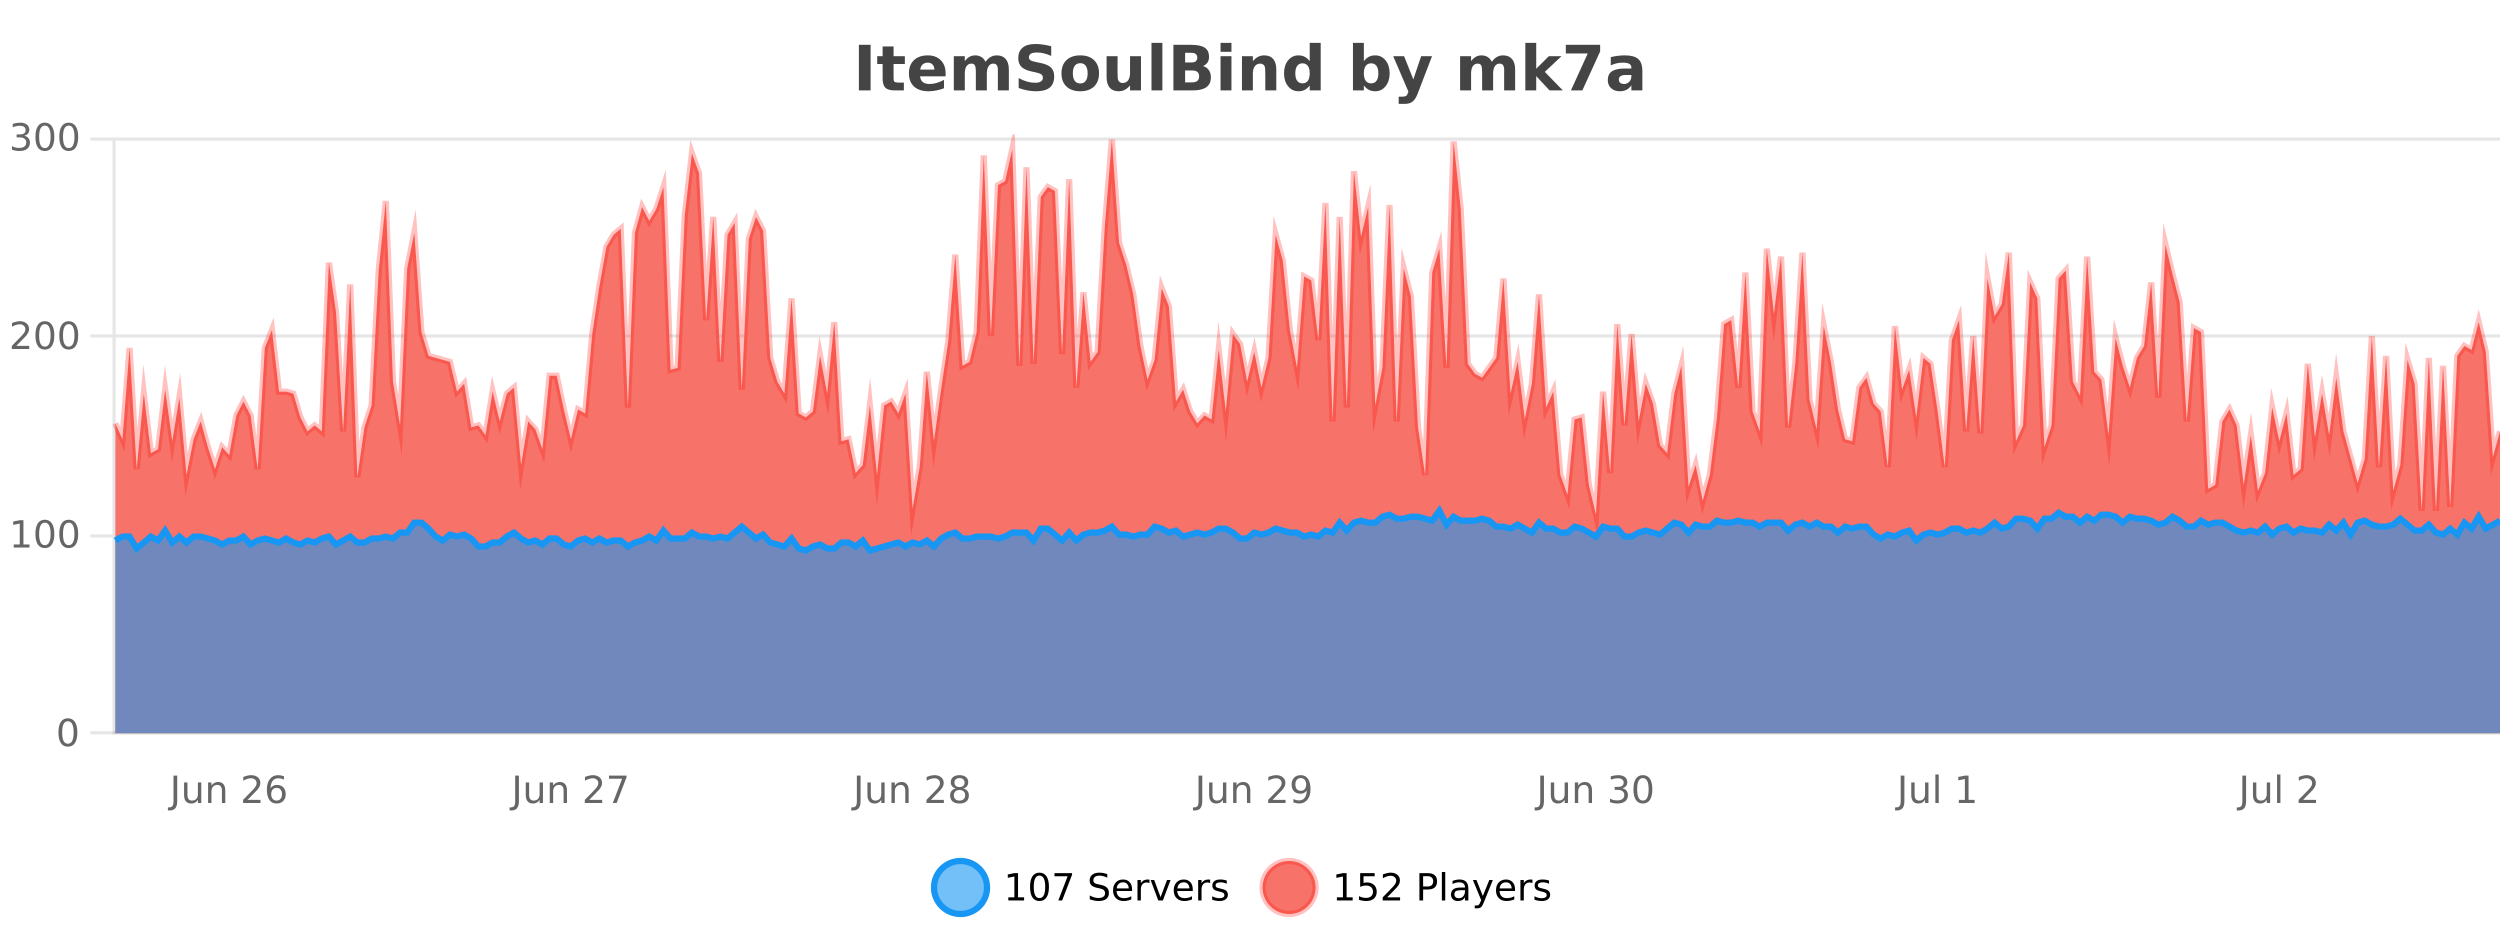 <?xml version="1.0" encoding="UTF-8"?>
<svg xmlns="http://www.w3.org/2000/svg" xmlns:xlink="http://www.w3.org/1999/xlink" width="800pt" height="300pt" viewBox="0 0 800 300" version="1.1">
<defs>
<clipPath id="clip1">
  <path d="M 270 263 L 345 263 L 345 300 L 270 300 Z M 270 263 "/>
</clipPath>
<clipPath id="clip2">
  <path d="M 375 263 L 450 263 L 450 300 L 375 300 Z M 375 263 "/>
</clipPath>
<clipPath id="clip3">
  <path d="M 36.906 44 L 800 44 L 800 234.602 L 36.906 234.602 Z M 36.906 44 "/>
</clipPath>
<clipPath id="clip4">
  <path d="M 35.906 43 L 800 43 L 800 193 L 35.906 193 Z M 35.906 43 "/>
</clipPath>
<clipPath id="clip5">
  <path d="M 36.906 163 L 800 163 L 800 234.602 L 36.906 234.602 Z M 36.906 163 "/>
</clipPath>
<clipPath id="clip6">
  <path d="M 35.906 135 L 800 135 L 800 205 L 35.906 205 Z M 35.906 135 "/>
</clipPath>
</defs>
<g id="surface2091446">
<rect x="0" y="0" width="800" height="300" style="fill:rgb(100%,100%,100%);fill-opacity:1;stroke:none;"/>
<path style="fill:none;stroke-width:1;stroke-linecap:butt;stroke-linejoin:miter;stroke:rgb(0%,0%,0%);stroke-opacity:0.098;stroke-miterlimit:10;" d="M 37 234.5 L 800 234.5 "/>
<path style="fill:none;stroke-width:1;stroke-linecap:butt;stroke-linejoin:miter;stroke:rgb(0%,0%,0%);stroke-opacity:0.098;stroke-miterlimit:10;" d="M 28.906 234.5 L 36 234.5 "/>
<path style="fill:none;stroke-width:1;stroke-linecap:butt;stroke-linejoin:miter;stroke:rgb(0%,0%,0%);stroke-opacity:0.098;stroke-miterlimit:10;" d="M 37 171.5 L 800 171.5 "/>
<path style="fill:none;stroke-width:1;stroke-linecap:butt;stroke-linejoin:miter;stroke:rgb(0%,0%,0%);stroke-opacity:0.098;stroke-miterlimit:10;" d="M 28.906 171.5 L 36 171.5 "/>
<path style="fill:none;stroke-width:1;stroke-linecap:butt;stroke-linejoin:miter;stroke:rgb(0%,0%,0%);stroke-opacity:0.098;stroke-miterlimit:10;" d="M 37 107.5 L 800 107.5 "/>
<path style="fill:none;stroke-width:1;stroke-linecap:butt;stroke-linejoin:miter;stroke:rgb(0%,0%,0%);stroke-opacity:0.098;stroke-miterlimit:10;" d="M 28.906 107.5 L 36 107.5 "/>
<path style="fill:none;stroke-width:1;stroke-linecap:butt;stroke-linejoin:miter;stroke:rgb(0%,0%,0%);stroke-opacity:0.098;stroke-miterlimit:10;" d="M 37 44.5 L 800 44.5 "/>
<path style="fill:none;stroke-width:1;stroke-linecap:butt;stroke-linejoin:miter;stroke:rgb(0%,0%,0%);stroke-opacity:0.098;stroke-miterlimit:10;" d="M 28.906 44.5 L 36 44.5 "/>
<path style=" stroke:none;fill-rule:nonzero;fill:rgb(9.02%,58.824%,95.294%);fill-opacity:0.6;" d="M 315.852 284 C 315.852 288.688 312.055 292.484 307.367 292.484 C 302.684 292.484 298.883 288.688 298.883 284 C 298.883 279.312 302.684 275.516 307.367 275.516 C 312.055 275.516 315.852 279.312 315.852 284 Z M 315.852 284 "/>
<g clip-path="url(#clip1)" clip-rule="nonzero">
<path style="fill:none;stroke-width:2;stroke-linecap:butt;stroke-linejoin:miter;stroke:rgb(9.02%,58.824%,95.294%);stroke-opacity:1;stroke-miterlimit:10;" d="M 315.852 284 C 315.852 288.688 312.055 292.484 307.367 292.484 C 302.684 292.484 298.883 288.688 298.883 284 C 298.883 279.312 302.684 275.516 307.367 275.516 C 312.055 275.516 315.852 279.312 315.852 284 Z M 315.852 284 "/>
</g>
<path style=" stroke:none;fill-rule:nonzero;fill:rgb(0%,0%,0%);fill-opacity:1;" d="M 322.664 287.156 L 324.602 287.156 L 324.602 280.484 L 322.492 280.906 L 322.492 279.828 L 324.586 279.406 L 325.773 279.406 L 325.773 287.156 L 327.711 287.156 L 327.711 288.156 L 322.664 288.156 Z M 332.629 280.188 C 332.023 280.188 331.566 280.492 331.254 281.094 C 330.949 281.688 330.801 282.59 330.801 283.797 C 330.801 284.996 330.949 285.898 331.254 286.5 C 331.566 287.094 332.023 287.391 332.629 287.391 C 333.242 287.391 333.699 287.094 334.004 286.5 C 334.316 285.898 334.473 284.996 334.473 283.797 C 334.473 282.59 334.316 281.688 334.004 281.094 C 333.699 280.492 333.242 280.188 332.629 280.188 Z M 332.629 279.25 C 333.605 279.25 334.355 279.641 334.879 280.422 C 335.398 281.195 335.66 282.32 335.66 283.797 C 335.66 285.266 335.398 286.391 334.879 287.172 C 334.355 287.945 333.605 288.328 332.629 288.328 C 331.648 288.328 330.898 287.945 330.379 287.172 C 329.867 286.391 329.613 285.266 329.613 283.797 C 329.613 282.32 329.867 281.195 330.379 280.422 C 330.898 279.641 331.648 279.25 332.629 279.25 Z M 337.438 279.406 L 343.062 279.406 L 343.062 279.906 L 339.891 288.156 L 338.656 288.156 L 341.641 280.406 L 337.438 280.406 Z M 354.32 279.688 L 354.32 280.844 C 353.871 280.637 353.445 280.48 353.039 280.375 C 352.641 280.262 352.262 280.203 351.898 280.203 C 351.25 280.203 350.75 280.328 350.398 280.578 C 350.055 280.828 349.883 281.188 349.883 281.656 C 349.883 282.043 349.996 282.336 350.227 282.531 C 350.453 282.73 350.898 282.887 351.555 283 L 352.258 283.156 C 353.141 283.324 353.793 283.621 354.211 284.047 C 354.637 284.465 354.852 285.027 354.852 285.734 C 354.852 286.59 354.562 287.234 353.992 287.672 C 353.43 288.109 352.594 288.328 351.492 288.328 C 351.086 288.328 350.648 288.281 350.18 288.188 C 349.711 288.094 349.227 287.953 348.727 287.766 L 348.727 286.547 C 349.203 286.82 349.672 287.023 350.133 287.156 C 350.602 287.293 351.055 287.359 351.492 287.359 C 352.168 287.359 352.688 287.23 353.055 286.969 C 353.43 286.699 353.617 286.32 353.617 285.828 C 353.617 285.402 353.48 285.07 353.211 284.828 C 352.949 284.578 352.516 284.398 351.914 284.281 L 351.195 284.141 C 350.309 283.965 349.668 283.688 349.273 283.312 C 348.887 282.938 348.695 282.418 348.695 281.75 C 348.695 280.969 348.965 280.359 349.508 279.922 C 350.047 279.477 350.797 279.25 351.758 279.25 C 352.172 279.25 352.59 279.289 353.008 279.359 C 353.434 279.434 353.871 279.543 354.32 279.688 Z M 362.266 284.609 L 362.266 285.125 L 357.297 285.125 C 357.348 285.875 357.57 286.445 357.969 286.828 C 358.375 287.215 358.93 287.406 359.641 287.406 C 360.055 287.406 360.457 287.359 360.844 287.266 C 361.238 287.164 361.629 287.008 362.016 286.797 L 362.016 287.828 C 361.617 287.984 361.219 288.105 360.812 288.188 C 360.406 288.281 359.992 288.328 359.578 288.328 C 358.535 288.328 357.707 288.027 357.094 287.422 C 356.477 286.809 356.172 285.98 356.172 284.938 C 356.172 283.867 356.461 283.016 357.047 282.391 C 357.629 281.758 358.41 281.438 359.391 281.438 C 360.273 281.438 360.973 281.727 361.484 282.297 C 362.004 282.859 362.266 283.633 362.266 284.609 Z M 361.188 284.281 C 361.176 283.699 361.008 283.23 360.688 282.875 C 360.363 282.523 359.938 282.344 359.406 282.344 C 358.801 282.344 358.316 282.516 357.953 282.859 C 357.598 283.203 357.395 283.684 357.344 284.297 Z M 367.836 282.594 C 367.711 282.531 367.574 282.484 367.43 282.453 C 367.293 282.414 367.137 282.391 366.961 282.391 C 366.355 282.391 365.887 282.59 365.555 282.984 C 365.23 283.383 365.07 283.953 365.07 284.703 L 365.07 288.156 L 363.992 288.156 L 363.992 281.594 L 365.07 281.594 L 365.07 282.609 C 365.297 282.215 365.594 281.922 365.961 281.734 C 366.324 281.539 366.766 281.438 367.289 281.438 C 367.359 281.438 367.438 281.445 367.523 281.453 C 367.617 281.465 367.715 281.48 367.82 281.5 Z M 368.195 281.594 L 369.336 281.594 L 371.383 287.094 L 373.445 281.594 L 374.586 281.594 L 372.117 288.156 L 370.648 288.156 Z M 381.688 284.609 L 381.688 285.125 L 376.719 285.125 C 376.77 285.875 376.992 286.445 377.391 286.828 C 377.797 287.215 378.352 287.406 379.062 287.406 C 379.477 287.406 379.879 287.359 380.266 287.266 C 380.66 287.164 381.051 287.008 381.438 286.797 L 381.438 287.828 C 381.039 287.984 380.641 288.105 380.234 288.188 C 379.828 288.281 379.414 288.328 379 288.328 C 377.957 288.328 377.129 288.027 376.516 287.422 C 375.898 286.809 375.594 285.98 375.594 284.938 C 375.594 283.867 375.883 283.016 376.469 282.391 C 377.051 281.758 377.832 281.438 378.812 281.438 C 379.695 281.438 380.395 281.727 380.906 282.297 C 381.426 282.859 381.688 283.633 381.688 284.609 Z M 380.609 284.281 C 380.598 283.699 380.43 283.23 380.109 282.875 C 379.785 282.523 379.359 282.344 378.828 282.344 C 378.223 282.344 377.738 282.516 377.375 282.859 C 377.02 283.203 376.816 283.684 376.766 284.297 Z M 387.258 282.594 C 387.133 282.531 386.996 282.484 386.852 282.453 C 386.715 282.414 386.559 282.391 386.383 282.391 C 385.777 282.391 385.309 282.59 384.977 282.984 C 384.652 283.383 384.492 283.953 384.492 284.703 L 384.492 288.156 L 383.414 288.156 L 383.414 281.594 L 384.492 281.594 L 384.492 282.609 C 384.719 282.215 385.016 281.922 385.383 281.734 C 385.746 281.539 386.188 281.438 386.711 281.438 C 386.781 281.438 386.859 281.445 386.945 281.453 C 387.039 281.465 387.137 281.48 387.242 281.5 Z M 392.562 281.781 L 392.562 282.812 C 392.258 282.656 391.941 282.543 391.609 282.469 C 391.285 282.387 390.945 282.344 390.594 282.344 C 390.062 282.344 389.66 282.43 389.391 282.594 C 389.117 282.75 388.984 282.996 388.984 283.328 C 388.984 283.578 389.078 283.777 389.266 283.922 C 389.461 284.059 389.852 284.188 390.438 284.312 L 390.797 284.406 C 391.566 284.562 392.113 284.793 392.438 285.094 C 392.758 285.398 392.922 285.812 392.922 286.344 C 392.922 286.961 392.676 287.445 392.188 287.797 C 391.707 288.152 391.047 288.328 390.203 288.328 C 389.848 288.328 389.477 288.289 389.094 288.219 C 388.719 288.156 388.32 288.059 387.906 287.922 L 387.906 286.797 C 388.301 287.008 388.691 287.164 389.078 287.266 C 389.461 287.371 389.848 287.422 390.234 287.422 C 390.734 287.422 391.117 287.34 391.391 287.172 C 391.672 286.996 391.812 286.746 391.812 286.422 C 391.812 286.133 391.711 285.906 391.516 285.75 C 391.316 285.594 390.883 285.445 390.219 285.297 L 389.844 285.219 C 389.176 285.074 388.691 284.855 388.391 284.562 C 388.098 284.273 387.953 283.875 387.953 283.375 C 387.953 282.75 388.172 282.273 388.609 281.938 C 389.047 281.605 389.664 281.438 390.469 281.438 C 390.863 281.438 391.238 281.469 391.594 281.531 C 391.945 281.586 392.27 281.668 392.562 281.781 Z M 317.367 277.016 "/>
<path style=" stroke:none;fill-rule:nonzero;fill:rgb(96.863%,44.706%,40.784%);fill-opacity:1;" d="M 420.988 284 C 420.988 288.688 417.191 292.484 412.504 292.484 C 407.82 292.484 404.02 288.688 404.02 284 C 404.02 279.312 407.82 275.516 412.504 275.516 C 417.191 275.516 420.988 279.312 420.988 284 Z M 420.988 284 "/>
<g clip-path="url(#clip2)" clip-rule="nonzero">
<path style="fill:none;stroke-width:2;stroke-linecap:butt;stroke-linejoin:miter;stroke:rgb(100%,4.706%,0%);stroke-opacity:0.247;stroke-miterlimit:10;" d="M 420.988 284 C 420.988 288.688 417.191 292.484 412.504 292.484 C 407.82 292.484 404.02 288.688 404.02 284 C 404.02 279.312 407.82 275.516 412.504 275.516 C 417.191 275.516 420.988 279.312 420.988 284 Z M 420.988 284 "/>
</g>
<path style=" stroke:none;fill-rule:nonzero;fill:rgb(0%,0%,0%);fill-opacity:1;" d="M 427.805 287.156 L 429.742 287.156 L 429.742 280.484 L 427.633 280.906 L 427.633 279.828 L 429.727 279.406 L 430.914 279.406 L 430.914 287.156 L 432.852 287.156 L 432.852 288.156 L 427.805 288.156 Z M 435.25 279.406 L 439.891 279.406 L 439.891 280.406 L 436.328 280.406 L 436.328 282.547 C 436.504 282.484 436.676 282.445 436.844 282.422 C 437.02 282.391 437.191 282.375 437.359 282.375 C 438.336 282.375 439.113 282.648 439.688 283.188 C 440.258 283.719 440.547 284.438 440.547 285.344 C 440.547 286.293 440.25 287.027 439.656 287.547 C 439.07 288.07 438.25 288.328 437.188 288.328 C 436.812 288.328 436.43 288.297 436.047 288.234 C 435.672 288.172 435.281 288.078 434.875 287.953 L 434.875 286.766 C 435.227 286.953 435.594 287.094 435.969 287.188 C 436.344 287.281 436.738 287.328 437.156 287.328 C 437.832 287.328 438.367 287.152 438.766 286.797 C 439.16 286.445 439.359 285.961 439.359 285.344 C 439.359 284.742 439.16 284.262 438.766 283.906 C 438.367 283.555 437.832 283.375 437.156 283.375 C 436.844 283.375 436.523 283.414 436.203 283.484 C 435.891 283.547 435.57 283.652 435.25 283.797 Z M 443.883 287.156 L 448.023 287.156 L 448.023 288.156 L 442.461 288.156 L 442.461 287.156 C 442.906 286.699 443.516 286.078 444.289 285.297 C 445.07 284.508 445.559 283.996 445.758 283.766 C 446.141 283.352 446.406 282.996 446.555 282.703 C 446.711 282.402 446.789 282.109 446.789 281.828 C 446.789 281.359 446.621 280.98 446.289 280.688 C 445.965 280.398 445.543 280.25 445.023 280.25 C 444.648 280.25 444.25 280.312 443.836 280.438 C 443.43 280.562 442.992 280.762 442.523 281.031 L 442.523 279.828 C 443 279.641 443.445 279.5 443.852 279.406 C 444.266 279.305 444.648 279.25 444.992 279.25 C 445.898 279.25 446.621 279.48 447.164 279.938 C 447.703 280.387 447.977 280.992 447.977 281.75 C 447.977 282.105 447.906 282.445 447.773 282.766 C 447.637 283.09 447.391 283.469 447.039 283.906 C 446.934 284.023 446.621 284.352 446.102 284.891 C 445.578 285.434 444.84 286.188 443.883 287.156 Z M 455.398 280.375 L 455.398 283.672 L 456.883 283.672 C 457.434 283.672 457.859 283.531 458.164 283.25 C 458.465 282.961 458.617 282.547 458.617 282.016 C 458.617 281.496 458.465 281.094 458.164 280.812 C 457.859 280.523 457.434 280.375 456.883 280.375 Z M 454.211 279.406 L 456.883 279.406 C 457.871 279.406 458.617 279.633 459.117 280.078 C 459.617 280.516 459.867 281.164 459.867 282.016 C 459.867 282.883 459.617 283.539 459.117 283.984 C 458.617 284.422 457.871 284.641 456.883 284.641 L 455.398 284.641 L 455.398 288.156 L 454.211 288.156 Z M 461.398 279.031 L 462.477 279.031 L 462.477 288.156 L 461.398 288.156 Z M 467.719 284.859 C 466.852 284.859 466.25 284.961 465.906 285.156 C 465.57 285.355 465.406 285.695 465.406 286.172 C 465.406 286.559 465.531 286.867 465.781 287.094 C 466.039 287.312 466.383 287.422 466.812 287.422 C 467.414 287.422 467.895 287.215 468.25 286.797 C 468.613 286.371 468.797 285.805 468.797 285.094 L 468.797 284.859 Z M 469.875 284.406 L 469.875 288.156 L 468.797 288.156 L 468.797 287.156 C 468.547 287.555 468.238 287.852 467.875 288.047 C 467.508 288.234 467.062 288.328 466.531 288.328 C 465.852 288.328 465.316 288.141 464.922 287.766 C 464.523 287.383 464.328 286.875 464.328 286.25 C 464.328 285.512 464.57 284.953 465.062 284.578 C 465.562 284.203 466.301 284.016 467.281 284.016 L 468.797 284.016 L 468.797 283.906 C 468.797 283.406 468.629 283.023 468.297 282.75 C 467.973 282.48 467.52 282.344 466.938 282.344 C 466.562 282.344 466.191 282.391 465.828 282.484 C 465.473 282.578 465.133 282.715 464.812 282.891 L 464.812 281.891 C 465.207 281.734 465.586 281.621 465.953 281.547 C 466.328 281.477 466.691 281.438 467.047 281.438 C 467.992 281.438 468.703 281.684 469.172 282.172 C 469.641 282.664 469.875 283.406 469.875 284.406 Z M 474.82 288.766 C 474.516 289.547 474.219 290.055 473.93 290.297 C 473.637 290.535 473.25 290.656 472.773 290.656 L 471.914 290.656 L 471.914 289.75 L 472.539 289.75 C 472.84 289.75 473.07 289.676 473.227 289.531 C 473.391 289.395 473.574 289.066 473.773 288.547 L 473.977 288.047 L 471.32 281.594 L 472.461 281.594 L 474.508 286.719 L 476.57 281.594 L 477.711 281.594 Z M 484.812 284.609 L 484.812 285.125 L 479.844 285.125 C 479.895 285.875 480.117 286.445 480.516 286.828 C 480.922 287.215 481.477 287.406 482.188 287.406 C 482.602 287.406 483.004 287.359 483.391 287.266 C 483.785 287.164 484.176 287.008 484.562 286.797 L 484.562 287.828 C 484.164 287.984 483.766 288.105 483.359 288.188 C 482.953 288.281 482.539 288.328 482.125 288.328 C 481.082 288.328 480.254 288.027 479.641 287.422 C 479.023 286.809 478.719 285.98 478.719 284.938 C 478.719 283.867 479.008 283.016 479.594 282.391 C 480.176 281.758 480.957 281.438 481.938 281.438 C 482.82 281.438 483.52 281.727 484.031 282.297 C 484.551 282.859 484.812 283.633 484.812 284.609 Z M 483.734 284.281 C 483.723 283.699 483.555 283.23 483.234 282.875 C 482.91 282.523 482.484 282.344 481.953 282.344 C 481.348 282.344 480.863 282.516 480.5 282.859 C 480.145 283.203 479.941 283.684 479.891 284.297 Z M 490.383 282.594 C 490.258 282.531 490.121 282.484 489.977 282.453 C 489.84 282.414 489.684 282.391 489.508 282.391 C 488.902 282.391 488.434 282.59 488.102 282.984 C 487.777 283.383 487.617 283.953 487.617 284.703 L 487.617 288.156 L 486.539 288.156 L 486.539 281.594 L 487.617 281.594 L 487.617 282.609 C 487.844 282.215 488.141 281.922 488.508 281.734 C 488.871 281.539 489.312 281.438 489.836 281.438 C 489.906 281.438 489.984 281.445 490.07 281.453 C 490.164 281.465 490.262 281.48 490.367 281.5 Z M 495.691 281.781 L 495.691 282.812 C 495.387 282.656 495.07 282.543 494.738 282.469 C 494.414 282.387 494.074 282.344 493.723 282.344 C 493.191 282.344 492.789 282.43 492.52 282.594 C 492.246 282.75 492.113 282.996 492.113 283.328 C 492.113 283.578 492.207 283.777 492.395 283.922 C 492.59 284.059 492.98 284.188 493.566 284.312 L 493.926 284.406 C 494.695 284.562 495.242 284.793 495.566 285.094 C 495.887 285.398 496.051 285.812 496.051 286.344 C 496.051 286.961 495.805 287.445 495.316 287.797 C 494.836 288.152 494.176 288.328 493.332 288.328 C 492.977 288.328 492.605 288.289 492.223 288.219 C 491.848 288.156 491.449 288.059 491.035 287.922 L 491.035 286.797 C 491.43 287.008 491.82 287.164 492.207 287.266 C 492.59 287.371 492.977 287.422 493.363 287.422 C 493.863 287.422 494.246 287.34 494.52 287.172 C 494.801 286.996 494.941 286.746 494.941 286.422 C 494.941 286.133 494.84 285.906 494.645 285.75 C 494.445 285.594 494.012 285.445 493.348 285.297 L 492.973 285.219 C 492.305 285.074 491.82 284.855 491.52 284.562 C 491.227 284.273 491.082 283.875 491.082 283.375 C 491.082 282.75 491.301 282.273 491.738 281.938 C 492.176 281.605 492.793 281.438 493.598 281.438 C 493.992 281.438 494.367 281.469 494.723 281.531 C 495.074 281.586 495.398 281.668 495.691 281.781 Z M 422.504 277.016 "/>
<path style=" stroke:none;fill-rule:nonzero;fill:rgb(26.667%,26.667%,26.667%);fill-opacity:1;" d="M 274.844 14.344 L 278.594 14.344 L 278.594 28.922 L 274.844 28.922 Z M 285.941 14.875 L 285.941 17.984 L 289.551 17.984 L 289.551 20.484 L 285.941 20.484 L 285.941 25.125 C 285.941 25.637 286.039 25.98 286.238 26.156 C 286.445 26.336 286.848 26.422 287.441 26.422 L 289.238 26.422 L 289.238 28.922 L 286.238 28.922 C 284.863 28.922 283.883 28.637 283.301 28.062 C 282.727 27.48 282.441 26.5 282.441 25.125 L 282.441 20.484 L 280.707 20.484 L 280.707 17.984 L 282.441 17.984 L 282.441 14.875 Z M 302.594 23.422 L 302.594 24.422 L 294.422 24.422 C 294.504 25.246 294.801 25.859 295.312 26.266 C 295.82 26.672 296.531 26.875 297.438 26.875 C 298.176 26.875 298.93 26.766 299.703 26.547 C 300.473 26.328 301.266 26 302.078 25.562 L 302.078 28.25 C 301.254 28.562 300.426 28.797 299.594 28.953 C 298.77 29.117 297.945 29.203 297.125 29.203 C 295.145 29.203 293.602 28.703 292.5 27.703 C 291.406 26.695 290.859 25.281 290.859 23.469 C 290.859 21.68 291.395 20.273 292.469 19.25 C 293.551 18.23 295.035 17.719 296.922 17.719 C 298.641 17.719 300.016 18.242 301.047 19.281 C 302.078 20.312 302.594 21.695 302.594 23.422 Z M 299 22.266 C 299 21.602 298.805 21.062 298.422 20.656 C 298.035 20.25 297.531 20.047 296.906 20.047 C 296.227 20.047 295.676 20.242 295.25 20.625 C 294.832 21 294.57 21.547 294.469 22.266 Z M 315.379 19.797 C 315.824 19.121 316.352 18.605 316.957 18.25 C 317.57 17.898 318.242 17.719 318.973 17.719 C 320.223 17.719 321.176 18.109 321.832 18.891 C 322.496 19.664 322.832 20.789 322.832 22.266 L 322.832 28.922 L 319.316 28.922 L 319.316 23.219 C 319.316 23.137 319.316 23.047 319.316 22.953 C 319.324 22.859 319.332 22.73 319.332 22.562 C 319.332 21.793 319.215 21.234 318.988 20.891 C 318.758 20.539 318.387 20.359 317.879 20.359 C 317.223 20.359 316.711 20.637 316.348 21.188 C 315.98 21.73 315.793 22.516 315.785 23.547 L 315.785 28.922 L 312.27 28.922 L 312.27 23.219 C 312.27 22.012 312.164 21.234 311.957 20.891 C 311.746 20.539 311.379 20.359 310.848 20.359 C 310.168 20.359 309.648 20.637 309.285 21.188 C 308.918 21.73 308.738 22.516 308.738 23.547 L 308.738 28.922 L 305.223 28.922 L 305.223 17.984 L 308.738 17.984 L 308.738 19.578 C 309.176 18.965 309.668 18.5 310.223 18.188 C 310.773 17.875 311.387 17.719 312.066 17.719 C 312.816 17.719 313.48 17.902 314.066 18.266 C 314.648 18.633 315.086 19.141 315.379 19.797 Z M 336.391 14.797 L 336.391 17.891 C 335.586 17.527 334.805 17.258 334.047 17.078 C 333.285 16.891 332.566 16.797 331.891 16.797 C 330.992 16.797 330.328 16.922 329.891 17.172 C 329.461 17.422 329.25 17.809 329.25 18.328 C 329.25 18.715 329.395 19.016 329.688 19.234 C 329.977 19.453 330.504 19.641 331.266 19.797 L 332.859 20.125 C 334.484 20.449 335.633 20.945 336.312 21.609 C 337 22.277 337.344 23.219 337.344 24.438 C 337.344 26.043 336.863 27.242 335.906 28.031 C 334.957 28.812 333.504 29.203 331.547 29.203 C 330.617 29.203 329.688 29.113 328.75 28.938 C 327.82 28.762 326.895 28.5 325.969 28.156 L 325.969 24.984 C 326.895 25.484 327.789 25.859 328.656 26.109 C 329.531 26.359 330.375 26.484 331.188 26.484 C 332.008 26.484 332.633 26.352 333.062 26.078 C 333.5 25.797 333.719 25.402 333.719 24.891 C 333.719 24.445 333.566 24.094 333.266 23.844 C 332.973 23.594 332.383 23.371 331.5 23.172 L 330.047 22.859 C 328.586 22.547 327.52 22.055 326.844 21.375 C 326.176 20.688 325.844 19.762 325.844 18.594 C 325.844 17.148 326.312 16.031 327.25 15.25 C 328.188 14.469 329.535 14.078 331.297 14.078 C 332.098 14.078 332.922 14.141 333.766 14.266 C 334.609 14.383 335.484 14.559 336.391 14.797 Z M 345.703 20.219 C 344.922 20.219 344.328 20.5 343.922 21.062 C 343.516 21.617 343.312 22.418 343.312 23.469 C 343.312 24.512 343.516 25.312 343.922 25.875 C 344.328 26.43 344.922 26.703 345.703 26.703 C 346.461 26.703 347.039 26.43 347.438 25.875 C 347.844 25.312 348.047 24.512 348.047 23.469 C 348.047 22.418 347.844 21.617 347.438 21.062 C 347.039 20.5 346.461 20.219 345.703 20.219 Z M 345.703 17.719 C 347.578 17.719 349.039 18.23 350.094 19.25 C 351.156 20.262 351.688 21.668 351.688 23.469 C 351.688 25.262 351.156 26.668 350.094 27.688 C 349.039 28.699 347.578 29.203 345.703 29.203 C 343.805 29.203 342.328 28.699 341.266 27.688 C 340.203 26.668 339.672 25.262 339.672 23.469 C 339.672 21.668 340.203 20.262 341.266 19.25 C 342.328 18.23 343.805 17.719 345.703 17.719 Z M 354.113 24.656 L 354.113 17.984 L 357.629 17.984 L 357.629 19.078 C 357.629 19.672 357.621 20.418 357.613 21.312 C 357.613 22.211 357.613 22.805 357.613 23.094 C 357.613 23.98 357.633 24.617 357.676 25 C 357.727 25.387 357.805 25.668 357.91 25.844 C 358.055 26.074 358.242 26.25 358.473 26.375 C 358.699 26.5 358.965 26.562 359.27 26.562 C 359.996 26.562 360.57 26.281 360.988 25.719 C 361.402 25.156 361.613 24.383 361.613 23.391 L 361.613 17.984 L 365.113 17.984 L 365.113 28.922 L 361.613 28.922 L 361.613 27.344 C 361.082 27.98 360.52 28.449 359.926 28.75 C 359.34 29.051 358.695 29.203 357.988 29.203 C 356.727 29.203 355.762 28.82 355.098 28.047 C 354.441 27.266 354.113 26.137 354.113 24.656 Z M 368.477 13.719 L 371.961 13.719 L 371.961 28.922 L 368.477 28.922 Z M 381.316 19.984 C 381.91 19.984 382.355 19.855 382.66 19.594 C 382.973 19.336 383.129 18.949 383.129 18.438 C 383.129 17.938 382.973 17.559 382.66 17.297 C 382.355 17.039 381.91 16.906 381.316 16.906 L 379.238 16.906 L 379.238 19.984 Z M 381.441 26.359 C 382.199 26.359 382.77 26.203 383.145 25.891 C 383.527 25.57 383.723 25.086 383.723 24.438 C 383.723 23.805 383.535 23.328 383.16 23.016 C 382.785 22.703 382.211 22.547 381.441 22.547 L 379.238 22.547 L 379.238 26.359 Z M 384.941 21.125 C 385.754 21.355 386.379 21.789 386.816 22.422 C 387.262 23.047 387.488 23.82 387.488 24.734 C 387.488 26.141 387.008 27.195 386.051 27.891 C 385.102 28.578 383.66 28.922 381.723 28.922 L 375.488 28.922 L 375.488 14.344 L 381.129 14.344 C 383.148 14.344 384.613 14.652 385.52 15.266 C 386.434 15.871 386.895 16.852 386.895 18.203 C 386.895 18.914 386.727 19.516 386.395 20.016 C 386.059 20.508 385.574 20.875 384.941 21.125 Z M 390.578 17.984 L 394.062 17.984 L 394.062 28.922 L 390.578 28.922 Z M 390.578 13.719 L 394.062 13.719 L 394.062 16.578 L 390.578 16.578 Z M 408.414 22.266 L 408.414 28.922 L 404.898 28.922 L 404.898 23.828 C 404.898 22.883 404.875 22.23 404.836 21.875 C 404.793 21.512 404.719 21.246 404.617 21.078 C 404.48 20.852 404.293 20.672 404.055 20.547 C 403.824 20.422 403.559 20.359 403.258 20.359 C 402.527 20.359 401.953 20.641 401.539 21.203 C 401.121 21.766 400.914 22.547 400.914 23.547 L 400.914 28.922 L 397.43 28.922 L 397.43 17.984 L 400.914 17.984 L 400.914 19.578 C 401.445 18.945 402.008 18.477 402.602 18.172 C 403.195 17.871 403.844 17.719 404.555 17.719 C 405.824 17.719 406.781 18.109 407.43 18.891 C 408.086 19.664 408.414 20.789 408.414 22.266 Z M 419.109 19.578 L 419.109 13.719 L 422.625 13.719 L 422.625 28.922 L 419.109 28.922 L 419.109 27.344 C 418.629 27.992 418.098 28.465 417.516 28.766 C 416.93 29.055 416.258 29.203 415.5 29.203 C 414.156 29.203 413.051 28.668 412.188 27.594 C 411.32 26.523 410.891 25.148 410.891 23.469 C 410.891 21.781 411.32 20.402 412.188 19.328 C 413.051 18.258 414.156 17.719 415.5 17.719 C 416.258 17.719 416.93 17.871 417.516 18.172 C 418.098 18.477 418.629 18.945 419.109 19.578 Z M 416.797 26.672 C 417.547 26.672 418.117 26.402 418.516 25.859 C 418.91 25.309 419.109 24.512 419.109 23.469 C 419.109 22.43 418.91 21.637 418.516 21.094 C 418.117 20.543 417.547 20.266 416.797 20.266 C 416.055 20.266 415.488 20.543 415.094 21.094 C 414.695 21.637 414.5 22.43 414.5 23.469 C 414.5 24.512 414.695 25.309 415.094 25.859 C 415.488 26.402 416.055 26.672 416.797 26.672 Z M 438.762 26.672 C 439.512 26.672 440.082 26.402 440.48 25.859 C 440.875 25.309 441.074 24.512 441.074 23.469 C 441.074 22.43 440.875 21.637 440.48 21.094 C 440.082 20.543 439.512 20.266 438.762 20.266 C 438.012 20.266 437.434 20.543 437.027 21.094 C 436.629 21.637 436.434 22.43 436.434 23.469 C 436.434 24.5 436.629 25.293 437.027 25.844 C 437.434 26.398 438.012 26.672 438.762 26.672 Z M 436.434 19.578 C 436.922 18.945 437.457 18.477 438.043 18.172 C 438.625 17.871 439.297 17.719 440.059 17.719 C 441.41 17.719 442.52 18.258 443.387 19.328 C 444.25 20.402 444.684 21.781 444.684 23.469 C 444.684 25.148 444.25 26.523 443.387 27.594 C 442.52 28.668 441.41 29.203 440.059 29.203 C 439.297 29.203 438.625 29.051 438.043 28.75 C 437.457 28.449 436.922 27.98 436.434 27.344 L 436.434 28.922 L 432.949 28.922 L 432.949 13.719 L 436.434 13.719 Z M 445.828 17.984 L 449.312 17.984 L 452.266 25.406 L 454.766 17.984 L 458.25 17.984 L 453.656 29.953 C 453.195 31.172 452.656 32.02 452.031 32.5 C 451.414 32.988 450.609 33.234 449.609 33.234 L 447.578 33.234 L 447.578 30.938 L 448.672 30.938 C 449.266 30.938 449.695 30.844 449.969 30.656 C 450.238 30.469 450.445 30.129 450.594 29.641 L 450.703 29.344 Z M 477.391 19.797 C 477.836 19.121 478.363 18.605 478.969 18.25 C 479.582 17.898 480.254 17.719 480.984 17.719 C 482.234 17.719 483.188 18.109 483.844 18.891 C 484.508 19.664 484.844 20.789 484.844 22.266 L 484.844 28.922 L 481.328 28.922 L 481.328 23.219 C 481.328 23.137 481.328 23.047 481.328 22.953 C 481.336 22.859 481.344 22.73 481.344 22.562 C 481.344 21.793 481.227 21.234 481 20.891 C 480.77 20.539 480.398 20.359 479.891 20.359 C 479.234 20.359 478.723 20.637 478.359 21.188 C 477.992 21.73 477.805 22.516 477.797 23.547 L 477.797 28.922 L 474.281 28.922 L 474.281 23.219 C 474.281 22.012 474.176 21.234 473.969 20.891 C 473.758 20.539 473.391 20.359 472.859 20.359 C 472.18 20.359 471.66 20.637 471.297 21.188 C 470.93 21.73 470.75 22.516 470.75 23.547 L 470.75 28.922 L 467.234 28.922 L 467.234 17.984 L 470.75 17.984 L 470.75 19.578 C 471.188 18.965 471.68 18.5 472.234 18.188 C 472.785 17.875 473.398 17.719 474.078 17.719 C 474.828 17.719 475.492 17.902 476.078 18.266 C 476.66 18.633 477.098 19.141 477.391 19.797 Z M 488.105 13.719 L 491.59 13.719 L 491.59 22 L 495.621 17.984 L 499.684 17.984 L 494.34 23 L 500.105 28.922 L 495.855 28.922 L 491.59 24.359 L 491.59 28.922 L 488.105 28.922 Z M 501.062 14.344 L 512.047 14.344 L 512.047 16.453 L 506.359 28.922 L 502.703 28.922 L 508.078 17.109 L 501.062 17.109 Z M 520.211 24 C 519.48 24 518.934 24.125 518.57 24.375 C 518.203 24.617 518.023 24.98 518.023 25.469 C 518.023 25.906 518.168 26.25 518.461 26.5 C 518.762 26.75 519.172 26.875 519.695 26.875 C 520.352 26.875 520.902 26.641 521.352 26.172 C 521.809 25.703 522.039 25.117 522.039 24.406 L 522.039 24 Z M 525.555 22.688 L 525.555 28.922 L 522.039 28.922 L 522.039 27.297 C 521.57 27.965 521.039 28.449 520.445 28.75 C 519.859 29.051 519.148 29.203 518.305 29.203 C 517.18 29.203 516.262 28.875 515.555 28.219 C 514.844 27.555 514.492 26.695 514.492 25.641 C 514.492 24.359 514.93 23.422 515.805 22.828 C 516.688 22.227 518.078 21.922 519.977 21.922 L 522.039 21.922 L 522.039 21.641 C 522.039 21.09 521.82 20.688 521.383 20.438 C 520.945 20.18 520.262 20.047 519.336 20.047 C 518.586 20.047 517.887 20.125 517.242 20.281 C 516.594 20.43 515.996 20.648 515.445 20.938 L 515.445 18.281 C 516.195 18.094 516.945 17.953 517.695 17.859 C 518.453 17.766 519.215 17.719 519.977 17.719 C 521.945 17.719 523.367 18.109 524.242 18.891 C 525.117 19.664 525.555 20.93 525.555 22.688 Z M 273 10.359 "/>
<path style="fill:none;stroke-width:1;stroke-linecap:butt;stroke-linejoin:miter;stroke:rgb(0%,0%,0%);stroke-opacity:0.098;stroke-miterlimit:10;" d="M 36 234.5 L 801 234.5 "/>
<path style=" stroke:none;fill-rule:nonzero;fill:rgb(40%,40%,40%);fill-opacity:1;" d="M 55.523 248.203 L 56.711 248.203 L 56.711 256.344 C 56.711 257.395 56.508 258.16 56.102 258.641 C 55.703 259.117 55.062 259.359 54.18 259.359 L 53.727 259.359 L 53.727 258.359 L 54.102 258.359 C 54.621 258.359 54.984 258.211 55.195 257.922 C 55.414 257.629 55.523 257.102 55.523 256.344 Z M 58.906 254.359 L 58.906 250.391 L 59.984 250.391 L 59.984 254.328 C 59.984 254.945 60.102 255.406 60.344 255.719 C 60.594 256.031 60.957 256.188 61.438 256.188 C 62.02 256.188 62.477 256.008 62.812 255.641 C 63.156 255.266 63.328 254.758 63.328 254.109 L 63.328 250.391 L 64.406 250.391 L 64.406 256.953 L 63.328 256.953 L 63.328 255.938 C 63.066 256.344 62.766 256.648 62.422 256.844 C 62.078 257.031 61.676 257.125 61.219 257.125 C 60.457 257.125 59.879 256.891 59.484 256.422 C 59.098 255.953 58.906 255.266 58.906 254.359 Z M 61.625 250.234 Z M 72.09 252.984 L 72.09 256.953 L 71.012 256.953 L 71.012 253.031 C 71.012 252.406 70.887 251.945 70.637 251.641 C 70.395 251.328 70.035 251.172 69.559 251.172 C 68.973 251.172 68.512 251.359 68.168 251.734 C 67.832 252.102 67.668 252.605 67.668 253.25 L 67.668 256.953 L 66.59 256.953 L 66.59 250.391 L 67.668 250.391 L 67.668 251.406 C 67.926 251.012 68.23 250.719 68.574 250.531 C 68.926 250.336 69.332 250.234 69.793 250.234 C 70.543 250.234 71.109 250.469 71.496 250.938 C 71.891 251.398 72.09 252.078 72.09 252.984 Z M 79.211 255.953 L 83.352 255.953 L 83.352 256.953 L 77.789 256.953 L 77.789 255.953 C 78.234 255.496 78.844 254.875 79.617 254.094 C 80.398 253.305 80.887 252.793 81.086 252.562 C 81.469 252.148 81.734 251.793 81.883 251.5 C 82.039 251.199 82.117 250.906 82.117 250.625 C 82.117 250.156 81.949 249.777 81.617 249.484 C 81.293 249.195 80.871 249.047 80.352 249.047 C 79.977 249.047 79.578 249.109 79.164 249.234 C 78.758 249.359 78.32 249.559 77.852 249.828 L 77.852 248.625 C 78.328 248.438 78.773 248.297 79.18 248.203 C 79.594 248.102 79.977 248.047 80.32 248.047 C 81.227 248.047 81.949 248.277 82.492 248.734 C 83.031 249.184 83.305 249.789 83.305 250.547 C 83.305 250.902 83.234 251.242 83.102 251.562 C 82.965 251.887 82.719 252.266 82.367 252.703 C 82.262 252.82 81.949 253.148 81.43 253.688 C 80.906 254.23 80.168 254.984 79.211 255.953 Z M 88.52 252.109 C 87.988 252.109 87.566 252.293 87.254 252.656 C 86.941 253.023 86.785 253.516 86.785 254.141 C 86.785 254.777 86.941 255.277 87.254 255.641 C 87.566 256.008 87.988 256.188 88.52 256.188 C 89.051 256.188 89.465 256.008 89.77 255.641 C 90.082 255.277 90.238 254.777 90.238 254.141 C 90.238 253.516 90.082 253.023 89.77 252.656 C 89.465 252.293 89.051 252.109 88.52 252.109 Z M 90.863 248.391 L 90.863 249.469 C 90.559 249.336 90.258 249.23 89.957 249.156 C 89.652 249.086 89.355 249.047 89.066 249.047 C 88.285 249.047 87.684 249.312 87.27 249.844 C 86.863 250.367 86.629 251.156 86.566 252.219 C 86.793 251.887 87.082 251.633 87.426 251.453 C 87.777 251.266 88.164 251.172 88.582 251.172 C 89.457 251.172 90.148 251.438 90.66 251.969 C 91.168 252.5 91.426 253.227 91.426 254.141 C 91.426 255.047 91.16 255.773 90.629 256.312 C 90.098 256.855 89.395 257.125 88.52 257.125 C 87.496 257.125 86.723 256.742 86.191 255.969 C 85.66 255.188 85.395 254.062 85.395 252.594 C 85.395 251.211 85.723 250.105 86.379 249.281 C 87.035 248.461 87.914 248.047 89.02 248.047 C 89.309 248.047 89.605 248.078 89.91 248.141 C 90.211 248.195 90.527 248.277 90.863 248.391 Z M 54.352 245.816 "/>
<path style=" stroke:none;fill-rule:nonzero;fill:rgb(40%,40%,40%);fill-opacity:1;" d="M 164.863 248.203 L 166.051 248.203 L 166.051 256.344 C 166.051 257.395 165.848 258.16 165.441 258.641 C 165.043 259.117 164.402 259.359 163.52 259.359 L 163.066 259.359 L 163.066 258.359 L 163.441 258.359 C 163.961 258.359 164.324 258.211 164.535 257.922 C 164.754 257.629 164.863 257.102 164.863 256.344 Z M 168.246 254.359 L 168.246 250.391 L 169.324 250.391 L 169.324 254.328 C 169.324 254.945 169.441 255.406 169.684 255.719 C 169.934 256.031 170.297 256.188 170.777 256.188 C 171.359 256.188 171.816 256.008 172.152 255.641 C 172.496 255.266 172.668 254.758 172.668 254.109 L 172.668 250.391 L 173.746 250.391 L 173.746 256.953 L 172.668 256.953 L 172.668 255.938 C 172.406 256.344 172.105 256.648 171.762 256.844 C 171.418 257.031 171.016 257.125 170.559 257.125 C 169.797 257.125 169.219 256.891 168.824 256.422 C 168.438 255.953 168.246 255.266 168.246 254.359 Z M 170.965 250.234 Z M 181.43 252.984 L 181.43 256.953 L 180.352 256.953 L 180.352 253.031 C 180.352 252.406 180.227 251.945 179.977 251.641 C 179.734 251.328 179.375 251.172 178.898 251.172 C 178.312 251.172 177.852 251.359 177.508 251.734 C 177.172 252.102 177.008 252.605 177.008 253.25 L 177.008 256.953 L 175.93 256.953 L 175.93 250.391 L 177.008 250.391 L 177.008 251.406 C 177.266 251.012 177.57 250.719 177.914 250.531 C 178.266 250.336 178.672 250.234 179.133 250.234 C 179.883 250.234 180.449 250.469 180.836 250.938 C 181.23 251.398 181.43 252.078 181.43 252.984 Z M 188.555 255.953 L 192.695 255.953 L 192.695 256.953 L 187.133 256.953 L 187.133 255.953 C 187.578 255.496 188.188 254.875 188.961 254.094 C 189.742 253.305 190.23 252.793 190.43 252.562 C 190.812 252.148 191.078 251.793 191.227 251.5 C 191.383 251.199 191.461 250.906 191.461 250.625 C 191.461 250.156 191.293 249.777 190.961 249.484 C 190.637 249.195 190.215 249.047 189.695 249.047 C 189.32 249.047 188.922 249.109 188.508 249.234 C 188.102 249.359 187.664 249.559 187.195 249.828 L 187.195 248.625 C 187.672 248.438 188.117 248.297 188.523 248.203 C 188.938 248.102 189.32 248.047 189.664 248.047 C 190.57 248.047 191.293 248.277 191.836 248.734 C 192.375 249.184 192.648 249.789 192.648 250.547 C 192.648 250.902 192.578 251.242 192.445 251.562 C 192.309 251.887 192.062 252.266 191.711 252.703 C 191.605 252.82 191.293 253.148 190.773 253.688 C 190.25 254.23 189.512 254.984 188.555 255.953 Z M 194.875 248.203 L 200.5 248.203 L 200.5 248.703 L 197.328 256.953 L 196.094 256.953 L 199.078 249.203 L 194.875 249.203 Z M 163.691 245.816 "/>
<path style=" stroke:none;fill-rule:nonzero;fill:rgb(40%,40%,40%);fill-opacity:1;" d="M 274.199 248.203 L 275.387 248.203 L 275.387 256.344 C 275.387 257.395 275.184 258.16 274.777 258.641 C 274.379 259.117 273.738 259.359 272.855 259.359 L 272.402 259.359 L 272.402 258.359 L 272.777 258.359 C 273.297 258.359 273.66 258.211 273.871 257.922 C 274.09 257.629 274.199 257.102 274.199 256.344 Z M 277.582 254.359 L 277.582 250.391 L 278.66 250.391 L 278.66 254.328 C 278.66 254.945 278.777 255.406 279.02 255.719 C 279.27 256.031 279.633 256.188 280.113 256.188 C 280.695 256.188 281.152 256.008 281.488 255.641 C 281.832 255.266 282.004 254.758 282.004 254.109 L 282.004 250.391 L 283.082 250.391 L 283.082 256.953 L 282.004 256.953 L 282.004 255.938 C 281.742 256.344 281.441 256.648 281.098 256.844 C 280.754 257.031 280.352 257.125 279.895 257.125 C 279.133 257.125 278.555 256.891 278.16 256.422 C 277.773 255.953 277.582 255.266 277.582 254.359 Z M 280.301 250.234 Z M 290.766 252.984 L 290.766 256.953 L 289.688 256.953 L 289.688 253.031 C 289.688 252.406 289.562 251.945 289.312 251.641 C 289.07 251.328 288.711 251.172 288.234 251.172 C 287.648 251.172 287.188 251.359 286.844 251.734 C 286.508 252.102 286.344 252.605 286.344 253.25 L 286.344 256.953 L 285.266 256.953 L 285.266 250.391 L 286.344 250.391 L 286.344 251.406 C 286.602 251.012 286.906 250.719 287.25 250.531 C 287.602 250.336 288.008 250.234 288.469 250.234 C 289.219 250.234 289.785 250.469 290.172 250.938 C 290.566 251.398 290.766 252.078 290.766 252.984 Z M 297.891 255.953 L 302.031 255.953 L 302.031 256.953 L 296.469 256.953 L 296.469 255.953 C 296.914 255.496 297.523 254.875 298.297 254.094 C 299.078 253.305 299.566 252.793 299.766 252.562 C 300.148 252.148 300.414 251.793 300.562 251.5 C 300.719 251.199 300.797 250.906 300.797 250.625 C 300.797 250.156 300.629 249.777 300.297 249.484 C 299.973 249.195 299.551 249.047 299.031 249.047 C 298.656 249.047 298.258 249.109 297.844 249.234 C 297.438 249.359 297 249.559 296.531 249.828 L 296.531 248.625 C 297.008 248.438 297.453 248.297 297.859 248.203 C 298.273 248.102 298.656 248.047 299 248.047 C 299.906 248.047 300.629 248.277 301.172 248.734 C 301.711 249.184 301.984 249.789 301.984 250.547 C 301.984 250.902 301.914 251.242 301.781 251.562 C 301.645 251.887 301.398 252.266 301.047 252.703 C 300.941 252.82 300.629 253.148 300.109 253.688 C 299.586 254.23 298.848 254.984 297.891 255.953 Z M 307.039 252.797 C 306.477 252.797 306.031 252.949 305.711 253.25 C 305.387 253.555 305.227 253.965 305.227 254.484 C 305.227 255.016 305.387 255.434 305.711 255.734 C 306.031 256.039 306.477 256.188 307.039 256.188 C 307.602 256.188 308.043 256.039 308.367 255.734 C 308.688 255.434 308.852 255.016 308.852 254.484 C 308.852 253.965 308.688 253.555 308.367 253.25 C 308.055 252.949 307.609 252.797 307.039 252.797 Z M 305.852 252.297 C 305.352 252.172 304.953 251.938 304.664 251.594 C 304.383 251.242 304.242 250.812 304.242 250.312 C 304.242 249.617 304.492 249.062 304.992 248.656 C 305.492 248.25 306.172 248.047 307.039 248.047 C 307.914 248.047 308.594 248.25 309.086 248.656 C 309.586 249.062 309.836 249.617 309.836 250.312 C 309.836 250.812 309.695 251.242 309.414 251.594 C 309.133 251.938 308.734 252.172 308.227 252.297 C 308.797 252.434 309.242 252.695 309.555 253.078 C 309.875 253.465 310.039 253.934 310.039 254.484 C 310.039 255.34 309.777 255.996 309.258 256.453 C 308.746 256.902 308.008 257.125 307.039 257.125 C 306.078 257.125 305.34 256.902 304.82 256.453 C 304.297 255.996 304.039 255.34 304.039 254.484 C 304.039 253.934 304.199 253.465 304.523 253.078 C 304.844 252.695 305.289 252.434 305.852 252.297 Z M 305.43 250.422 C 305.43 250.883 305.57 251.234 305.852 251.484 C 306.133 251.734 306.527 251.859 307.039 251.859 C 307.547 251.859 307.945 251.734 308.227 251.484 C 308.516 251.234 308.664 250.883 308.664 250.422 C 308.664 249.977 308.516 249.625 308.227 249.375 C 307.945 249.117 307.547 248.984 307.039 248.984 C 306.527 248.984 306.133 249.117 305.852 249.375 C 305.57 249.625 305.43 249.977 305.43 250.422 Z M 273.027 245.816 "/>
<path style=" stroke:none;fill-rule:nonzero;fill:rgb(40%,40%,40%);fill-opacity:1;" d="M 383.539 248.203 L 384.727 248.203 L 384.727 256.344 C 384.727 257.395 384.523 258.16 384.117 258.641 C 383.719 259.117 383.078 259.359 382.195 259.359 L 381.742 259.359 L 381.742 258.359 L 382.117 258.359 C 382.637 258.359 383 258.211 383.211 257.922 C 383.43 257.629 383.539 257.102 383.539 256.344 Z M 386.922 254.359 L 386.922 250.391 L 388 250.391 L 388 254.328 C 388 254.945 388.117 255.406 388.359 255.719 C 388.609 256.031 388.973 256.188 389.453 256.188 C 390.035 256.188 390.492 256.008 390.828 255.641 C 391.172 255.266 391.344 254.758 391.344 254.109 L 391.344 250.391 L 392.422 250.391 L 392.422 256.953 L 391.344 256.953 L 391.344 255.938 C 391.082 256.344 390.781 256.648 390.438 256.844 C 390.094 257.031 389.691 257.125 389.234 257.125 C 388.473 257.125 387.895 256.891 387.5 256.422 C 387.113 255.953 386.922 255.266 386.922 254.359 Z M 389.641 250.234 Z M 400.105 252.984 L 400.105 256.953 L 399.027 256.953 L 399.027 253.031 C 399.027 252.406 398.902 251.945 398.652 251.641 C 398.41 251.328 398.051 251.172 397.574 251.172 C 396.988 251.172 396.527 251.359 396.184 251.734 C 395.848 252.102 395.684 252.605 395.684 253.25 L 395.684 256.953 L 394.605 256.953 L 394.605 250.391 L 395.684 250.391 L 395.684 251.406 C 395.941 251.012 396.246 250.719 396.59 250.531 C 396.941 250.336 397.348 250.234 397.809 250.234 C 398.559 250.234 399.125 250.469 399.512 250.938 C 399.906 251.398 400.105 252.078 400.105 252.984 Z M 407.227 255.953 L 411.367 255.953 L 411.367 256.953 L 405.805 256.953 L 405.805 255.953 C 406.25 255.496 406.859 254.875 407.633 254.094 C 408.414 253.305 408.902 252.793 409.102 252.562 C 409.484 252.148 409.75 251.793 409.898 251.5 C 410.055 251.199 410.133 250.906 410.133 250.625 C 410.133 250.156 409.965 249.777 409.633 249.484 C 409.309 249.195 408.887 249.047 408.367 249.047 C 407.992 249.047 407.594 249.109 407.18 249.234 C 406.773 249.359 406.336 249.559 405.867 249.828 L 405.867 248.625 C 406.344 248.438 406.789 248.297 407.195 248.203 C 407.609 248.102 407.992 248.047 408.336 248.047 C 409.242 248.047 409.965 248.277 410.508 248.734 C 411.047 249.184 411.32 249.789 411.32 250.547 C 411.32 250.902 411.25 251.242 411.117 251.562 C 410.98 251.887 410.734 252.266 410.383 252.703 C 410.277 252.82 409.965 253.148 409.445 253.688 C 408.922 254.23 408.184 254.984 407.227 255.953 Z M 413.879 256.766 L 413.879 255.688 C 414.18 255.836 414.48 255.945 414.785 256.016 C 415.086 256.09 415.387 256.125 415.691 256.125 C 416.473 256.125 417.066 255.867 417.473 255.344 C 417.887 254.812 418.121 254.012 418.176 252.938 C 417.957 253.281 417.668 253.543 417.316 253.719 C 416.973 253.898 416.586 253.984 416.16 253.984 C 415.285 253.984 414.59 253.727 414.082 253.203 C 413.57 252.672 413.316 251.945 413.316 251.016 C 413.316 250.121 413.582 249.402 414.113 248.859 C 414.645 248.32 415.352 248.047 416.238 248.047 C 417.246 248.047 418.02 248.438 418.551 249.219 C 419.09 249.992 419.363 251.117 419.363 252.594 C 419.363 253.969 419.035 255.07 418.379 255.891 C 417.723 256.715 416.84 257.125 415.738 257.125 C 415.434 257.125 415.133 257.094 414.832 257.031 C 414.527 256.977 414.211 256.891 413.879 256.766 Z M 416.238 253.062 C 416.77 253.062 417.191 252.883 417.504 252.516 C 417.816 252.152 417.973 251.652 417.973 251.016 C 417.973 250.391 417.816 249.898 417.504 249.531 C 417.191 249.168 416.77 248.984 416.238 248.984 C 415.707 248.984 415.285 249.168 414.973 249.531 C 414.668 249.898 414.52 250.391 414.52 251.016 C 414.52 251.652 414.668 252.152 414.973 252.516 C 415.285 252.883 415.707 253.062 416.238 253.062 Z M 382.367 245.816 "/>
<path style=" stroke:none;fill-rule:nonzero;fill:rgb(40%,40%,40%);fill-opacity:1;" d="M 492.879 248.203 L 494.066 248.203 L 494.066 256.344 C 494.066 257.395 493.863 258.16 493.457 258.641 C 493.059 259.117 492.418 259.359 491.535 259.359 L 491.082 259.359 L 491.082 258.359 L 491.457 258.359 C 491.977 258.359 492.34 258.211 492.551 257.922 C 492.77 257.629 492.879 257.102 492.879 256.344 Z M 496.262 254.359 L 496.262 250.391 L 497.34 250.391 L 497.34 254.328 C 497.34 254.945 497.457 255.406 497.699 255.719 C 497.949 256.031 498.312 256.188 498.793 256.188 C 499.375 256.188 499.832 256.008 500.168 255.641 C 500.512 255.266 500.684 254.758 500.684 254.109 L 500.684 250.391 L 501.762 250.391 L 501.762 256.953 L 500.684 256.953 L 500.684 255.938 C 500.422 256.344 500.121 256.648 499.777 256.844 C 499.434 257.031 499.031 257.125 498.574 257.125 C 497.812 257.125 497.234 256.891 496.84 256.422 C 496.453 255.953 496.262 255.266 496.262 254.359 Z M 498.98 250.234 Z M 509.445 252.984 L 509.445 256.953 L 508.367 256.953 L 508.367 253.031 C 508.367 252.406 508.242 251.945 507.992 251.641 C 507.75 251.328 507.391 251.172 506.914 251.172 C 506.328 251.172 505.867 251.359 505.523 251.734 C 505.188 252.102 505.023 252.605 505.023 253.25 L 505.023 256.953 L 503.945 256.953 L 503.945 250.391 L 505.023 250.391 L 505.023 251.406 C 505.281 251.012 505.586 250.719 505.93 250.531 C 506.281 250.336 506.688 250.234 507.148 250.234 C 507.898 250.234 508.465 250.469 508.852 250.938 C 509.246 251.398 509.445 252.078 509.445 252.984 Z M 519.148 252.234 C 519.711 252.359 520.148 252.617 520.461 253 C 520.781 253.375 520.945 253.844 520.945 254.406 C 520.945 255.273 520.648 255.945 520.055 256.422 C 519.461 256.891 518.617 257.125 517.523 257.125 C 517.156 257.125 516.777 257.086 516.383 257.016 C 515.996 256.945 515.602 256.836 515.195 256.688 L 515.195 255.547 C 515.516 255.734 515.871 255.883 516.258 255.984 C 516.652 256.078 517.062 256.125 517.492 256.125 C 518.23 256.125 518.793 255.98 519.18 255.688 C 519.574 255.398 519.773 254.969 519.773 254.406 C 519.773 253.898 519.59 253.496 519.227 253.203 C 518.859 252.914 518.359 252.766 517.727 252.766 L 516.695 252.766 L 516.695 251.797 L 517.773 251.797 C 518.344 251.797 518.789 251.684 519.102 251.453 C 519.414 251.215 519.57 250.875 519.57 250.438 C 519.57 249.992 519.406 249.648 519.086 249.406 C 518.773 249.168 518.32 249.047 517.727 249.047 C 517.391 249.047 517.039 249.086 516.664 249.156 C 516.297 249.219 515.891 249.324 515.445 249.469 L 515.445 248.422 C 515.902 248.297 516.324 248.203 516.711 248.141 C 517.105 248.078 517.477 248.047 517.82 248.047 C 518.727 248.047 519.438 248.25 519.961 248.656 C 520.48 249.062 520.742 249.617 520.742 250.312 C 520.742 250.805 520.602 251.215 520.32 251.547 C 520.047 251.883 519.656 252.109 519.148 252.234 Z M 525.719 248.984 C 525.113 248.984 524.656 249.289 524.344 249.891 C 524.039 250.484 523.891 251.387 523.891 252.594 C 523.891 253.793 524.039 254.695 524.344 255.297 C 524.656 255.891 525.113 256.188 525.719 256.188 C 526.332 256.188 526.789 255.891 527.094 255.297 C 527.406 254.695 527.562 253.793 527.562 252.594 C 527.562 251.387 527.406 250.484 527.094 249.891 C 526.789 249.289 526.332 248.984 525.719 248.984 Z M 525.719 248.047 C 526.695 248.047 527.445 248.438 527.969 249.219 C 528.488 249.992 528.75 251.117 528.75 252.594 C 528.75 254.062 528.488 255.188 527.969 255.969 C 527.445 256.742 526.695 257.125 525.719 257.125 C 524.738 257.125 523.988 256.742 523.469 255.969 C 522.957 255.188 522.703 254.062 522.703 252.594 C 522.703 251.117 522.957 249.992 523.469 249.219 C 523.988 248.438 524.738 248.047 525.719 248.047 Z M 491.707 245.816 "/>
<path style=" stroke:none;fill-rule:nonzero;fill:rgb(40%,40%,40%);fill-opacity:1;" d="M 608.219 248.203 L 609.406 248.203 L 609.406 256.344 C 609.406 257.395 609.203 258.16 608.797 258.641 C 608.398 259.117 607.758 259.359 606.875 259.359 L 606.422 259.359 L 606.422 258.359 L 606.797 258.359 C 607.316 258.359 607.68 258.211 607.891 257.922 C 608.109 257.629 608.219 257.102 608.219 256.344 Z M 611.602 254.359 L 611.602 250.391 L 612.68 250.391 L 612.68 254.328 C 612.68 254.945 612.797 255.406 613.039 255.719 C 613.289 256.031 613.652 256.188 614.133 256.188 C 614.715 256.188 615.172 256.008 615.508 255.641 C 615.852 255.266 616.023 254.758 616.023 254.109 L 616.023 250.391 L 617.102 250.391 L 617.102 256.953 L 616.023 256.953 L 616.023 255.938 C 615.762 256.344 615.461 256.648 615.117 256.844 C 614.773 257.031 614.371 257.125 613.914 257.125 C 613.152 257.125 612.574 256.891 612.18 256.422 C 611.793 255.953 611.602 255.266 611.602 254.359 Z M 614.32 250.234 Z M 619.316 247.828 L 620.395 247.828 L 620.395 256.953 L 619.316 256.953 Z M 626.824 255.953 L 628.762 255.953 L 628.762 249.281 L 626.652 249.703 L 626.652 248.625 L 628.746 248.203 L 629.934 248.203 L 629.934 255.953 L 631.871 255.953 L 631.871 256.953 L 626.824 256.953 Z M 607.047 245.816 "/>
<path style=" stroke:none;fill-rule:nonzero;fill:rgb(40%,40%,40%);fill-opacity:1;" d="M 717.559 248.203 L 718.746 248.203 L 718.746 256.344 C 718.746 257.395 718.543 258.16 718.137 258.641 C 717.738 259.117 717.098 259.359 716.215 259.359 L 715.762 259.359 L 715.762 258.359 L 716.137 258.359 C 716.656 258.359 717.02 258.211 717.23 257.922 C 717.449 257.629 717.559 257.102 717.559 256.344 Z M 720.941 254.359 L 720.941 250.391 L 722.02 250.391 L 722.02 254.328 C 722.02 254.945 722.137 255.406 722.379 255.719 C 722.629 256.031 722.992 256.188 723.473 256.188 C 724.055 256.188 724.512 256.008 724.848 255.641 C 725.191 255.266 725.363 254.758 725.363 254.109 L 725.363 250.391 L 726.441 250.391 L 726.441 256.953 L 725.363 256.953 L 725.363 255.938 C 725.102 256.344 724.801 256.648 724.457 256.844 C 724.113 257.031 723.711 257.125 723.254 257.125 C 722.492 257.125 721.914 256.891 721.52 256.422 C 721.133 255.953 720.941 255.266 720.941 254.359 Z M 723.66 250.234 Z M 728.656 247.828 L 729.734 247.828 L 729.734 256.953 L 728.656 256.953 Z M 736.977 255.953 L 741.117 255.953 L 741.117 256.953 L 735.555 256.953 L 735.555 255.953 C 736 255.496 736.609 254.875 737.383 254.094 C 738.164 253.305 738.652 252.793 738.852 252.562 C 739.234 252.148 739.5 251.793 739.648 251.5 C 739.805 251.199 739.883 250.906 739.883 250.625 C 739.883 250.156 739.715 249.777 739.383 249.484 C 739.059 249.195 738.637 249.047 738.117 249.047 C 737.742 249.047 737.344 249.109 736.93 249.234 C 736.523 249.359 736.086 249.559 735.617 249.828 L 735.617 248.625 C 736.094 248.438 736.539 248.297 736.945 248.203 C 737.359 248.102 737.742 248.047 738.086 248.047 C 738.992 248.047 739.715 248.277 740.258 248.734 C 740.797 249.184 741.07 249.789 741.07 250.547 C 741.07 250.902 741 251.242 740.867 251.562 C 740.73 251.887 740.484 252.266 740.133 252.703 C 740.027 252.82 739.715 253.148 739.195 253.688 C 738.672 254.23 737.934 254.984 736.977 255.953 Z M 716.387 245.816 "/>
<path style="fill:none;stroke-width:1;stroke-linecap:butt;stroke-linejoin:miter;stroke:rgb(0%,0%,0%);stroke-opacity:0.098;stroke-miterlimit:10;" d="M 36.5 44 L 36.5 235 "/>
<path style=" stroke:none;fill-rule:nonzero;fill:rgb(40%,40%,40%);fill-opacity:1;" d="M 21.719 230.789 C 21.113 230.789 20.656 231.094 20.344 231.695 C 20.039 232.289 19.891 233.191 19.891 234.398 C 19.891 235.598 20.039 236.5 20.344 237.102 C 20.656 237.695 21.113 237.992 21.719 237.992 C 22.332 237.992 22.789 237.695 23.094 237.102 C 23.406 236.5 23.562 235.598 23.562 234.398 C 23.562 233.191 23.406 232.289 23.094 231.695 C 22.789 231.094 22.332 230.789 21.719 230.789 Z M 21.719 229.852 C 22.695 229.852 23.445 230.242 23.969 231.023 C 24.488 231.797 24.75 232.922 24.75 234.398 C 24.75 235.867 24.488 236.992 23.969 237.773 C 23.445 238.547 22.695 238.93 21.719 238.93 C 20.738 238.93 19.988 238.547 19.469 237.773 C 18.957 236.992 18.703 235.867 18.703 234.398 C 18.703 232.922 18.957 231.797 19.469 231.023 C 19.988 230.242 20.738 229.852 21.719 229.852 Z M 17.906 227.617 "/>
<path style=" stroke:none;fill-rule:nonzero;fill:rgb(40%,40%,40%);fill-opacity:1;" d="M 4.391 174.219 L 6.328 174.219 L 6.328 167.547 L 4.219 167.969 L 4.219 166.891 L 6.312 166.469 L 7.5 166.469 L 7.5 174.219 L 9.438 174.219 L 9.438 175.219 L 4.391 175.219 Z M 14.352 167.25 C 13.746 167.25 13.289 167.555 12.977 168.156 C 12.672 168.75 12.523 169.652 12.523 170.859 C 12.523 172.059 12.672 172.961 12.977 173.562 C 13.289 174.156 13.746 174.453 14.352 174.453 C 14.965 174.453 15.422 174.156 15.727 173.562 C 16.039 172.961 16.195 172.059 16.195 170.859 C 16.195 169.652 16.039 168.75 15.727 168.156 C 15.422 167.555 14.965 167.25 14.352 167.25 Z M 14.352 166.312 C 15.328 166.312 16.078 166.703 16.602 167.484 C 17.121 168.258 17.383 169.383 17.383 170.859 C 17.383 172.328 17.121 173.453 16.602 174.234 C 16.078 175.008 15.328 175.391 14.352 175.391 C 13.371 175.391 12.621 175.008 12.102 174.234 C 11.59 173.453 11.336 172.328 11.336 170.859 C 11.336 169.383 11.59 168.258 12.102 167.484 C 12.621 166.703 13.371 166.312 14.352 166.312 Z M 21.988 167.25 C 21.383 167.25 20.926 167.555 20.613 168.156 C 20.309 168.75 20.16 169.652 20.16 170.859 C 20.16 172.059 20.309 172.961 20.613 173.562 C 20.926 174.156 21.383 174.453 21.988 174.453 C 22.602 174.453 23.059 174.156 23.363 173.562 C 23.676 172.961 23.832 172.059 23.832 170.859 C 23.832 169.652 23.676 168.75 23.363 168.156 C 23.059 167.555 22.602 167.25 21.988 167.25 Z M 21.988 166.312 C 22.965 166.312 23.715 166.703 24.238 167.484 C 24.758 168.258 25.02 169.383 25.02 170.859 C 25.02 172.328 24.758 173.453 24.238 174.234 C 23.715 175.008 22.965 175.391 21.988 175.391 C 21.008 175.391 20.258 175.008 19.738 174.234 C 19.227 173.453 18.973 172.328 18.973 170.859 C 18.973 169.383 19.227 168.258 19.738 167.484 C 20.258 166.703 21.008 166.312 21.988 166.312 Z M 2.906 164.082 "/>
<path style=" stroke:none;fill-rule:nonzero;fill:rgb(40%,40%,40%);fill-opacity:1;" d="M 5.203 110.688 L 9.344 110.688 L 9.344 111.688 L 3.781 111.688 L 3.781 110.688 C 4.227 110.23 4.836 109.609 5.609 108.828 C 6.391 108.039 6.879 107.527 7.078 107.297 C 7.461 106.883 7.727 106.527 7.875 106.234 C 8.031 105.934 8.109 105.641 8.109 105.359 C 8.109 104.891 7.941 104.512 7.609 104.219 C 7.285 103.93 6.863 103.781 6.344 103.781 C 5.969 103.781 5.57 103.844 5.156 103.969 C 4.75 104.094 4.312 104.293 3.844 104.562 L 3.844 103.359 C 4.32 103.172 4.766 103.031 5.172 102.938 C 5.586 102.836 5.969 102.781 6.312 102.781 C 7.219 102.781 7.941 103.012 8.484 103.469 C 9.023 103.918 9.297 104.523 9.297 105.281 C 9.297 105.637 9.227 105.977 9.094 106.297 C 8.957 106.621 8.711 107 8.359 107.438 C 8.254 107.555 7.941 107.883 7.422 108.422 C 6.898 108.965 6.16 109.719 5.203 110.688 Z M 14.352 103.719 C 13.746 103.719 13.289 104.023 12.977 104.625 C 12.672 105.219 12.523 106.121 12.523 107.328 C 12.523 108.527 12.672 109.43 12.977 110.031 C 13.289 110.625 13.746 110.922 14.352 110.922 C 14.965 110.922 15.422 110.625 15.727 110.031 C 16.039 109.43 16.195 108.527 16.195 107.328 C 16.195 106.121 16.039 105.219 15.727 104.625 C 15.422 104.023 14.965 103.719 14.352 103.719 Z M 14.352 102.781 C 15.328 102.781 16.078 103.172 16.602 103.953 C 17.121 104.727 17.383 105.852 17.383 107.328 C 17.383 108.797 17.121 109.922 16.602 110.703 C 16.078 111.477 15.328 111.859 14.352 111.859 C 13.371 111.859 12.621 111.477 12.102 110.703 C 11.59 109.922 11.336 108.797 11.336 107.328 C 11.336 105.852 11.59 104.727 12.102 103.953 C 12.621 103.172 13.371 102.781 14.352 102.781 Z M 21.988 103.719 C 21.383 103.719 20.926 104.023 20.613 104.625 C 20.309 105.219 20.16 106.121 20.16 107.328 C 20.16 108.527 20.309 109.43 20.613 110.031 C 20.926 110.625 21.383 110.922 21.988 110.922 C 22.602 110.922 23.059 110.625 23.363 110.031 C 23.676 109.43 23.832 108.527 23.832 107.328 C 23.832 106.121 23.676 105.219 23.363 104.625 C 23.059 104.023 22.602 103.719 21.988 103.719 Z M 21.988 102.781 C 22.965 102.781 23.715 103.172 24.238 103.953 C 24.758 104.727 25.02 105.852 25.02 107.328 C 25.02 108.797 24.758 109.922 24.238 110.703 C 23.715 111.477 22.965 111.859 21.988 111.859 C 21.008 111.859 20.258 111.477 19.738 110.703 C 19.227 109.922 18.973 108.797 18.973 107.328 C 18.973 105.852 19.227 104.727 19.738 103.953 C 20.258 103.172 21.008 102.781 21.988 102.781 Z M 2.906 100.551 "/>
<path style=" stroke:none;fill-rule:nonzero;fill:rgb(40%,40%,40%);fill-opacity:1;" d="M 7.781 43.438 C 8.344 43.562 8.781 43.82 9.094 44.203 C 9.414 44.578 9.578 45.047 9.578 45.609 C 9.578 46.477 9.281 47.148 8.688 47.625 C 8.094 48.094 7.25 48.328 6.156 48.328 C 5.789 48.328 5.41 48.289 5.016 48.219 C 4.629 48.148 4.234 48.039 3.828 47.891 L 3.828 46.75 C 4.148 46.938 4.504 47.086 4.891 47.188 C 5.285 47.281 5.695 47.328 6.125 47.328 C 6.863 47.328 7.426 47.184 7.812 46.891 C 8.207 46.602 8.406 46.172 8.406 45.609 C 8.406 45.102 8.223 44.699 7.859 44.406 C 7.492 44.117 6.992 43.969 6.359 43.969 L 5.328 43.969 L 5.328 43 L 6.406 43 C 6.977 43 7.422 42.887 7.734 42.656 C 8.047 42.418 8.203 42.078 8.203 41.641 C 8.203 41.195 8.039 40.852 7.719 40.609 C 7.406 40.371 6.953 40.25 6.359 40.25 C 6.023 40.25 5.672 40.289 5.297 40.359 C 4.93 40.422 4.523 40.527 4.078 40.672 L 4.078 39.625 C 4.535 39.5 4.957 39.406 5.344 39.344 C 5.738 39.281 6.109 39.25 6.453 39.25 C 7.359 39.25 8.07 39.453 8.594 39.859 C 9.113 40.266 9.375 40.82 9.375 41.516 C 9.375 42.008 9.234 42.418 8.953 42.75 C 8.68 43.086 8.289 43.312 7.781 43.438 Z M 14.352 40.188 C 13.746 40.188 13.289 40.492 12.977 41.094 C 12.672 41.688 12.523 42.59 12.523 43.797 C 12.523 44.996 12.672 45.898 12.977 46.5 C 13.289 47.094 13.746 47.391 14.352 47.391 C 14.965 47.391 15.422 47.094 15.727 46.5 C 16.039 45.898 16.195 44.996 16.195 43.797 C 16.195 42.59 16.039 41.688 15.727 41.094 C 15.422 40.492 14.965 40.188 14.352 40.188 Z M 14.352 39.25 C 15.328 39.25 16.078 39.641 16.602 40.422 C 17.121 41.195 17.383 42.32 17.383 43.797 C 17.383 45.266 17.121 46.391 16.602 47.172 C 16.078 47.945 15.328 48.328 14.352 48.328 C 13.371 48.328 12.621 47.945 12.102 47.172 C 11.59 46.391 11.336 45.266 11.336 43.797 C 11.336 42.32 11.59 41.195 12.102 40.422 C 12.621 39.641 13.371 39.25 14.352 39.25 Z M 21.988 40.188 C 21.383 40.188 20.926 40.492 20.613 41.094 C 20.309 41.688 20.16 42.59 20.16 43.797 C 20.16 44.996 20.309 45.898 20.613 46.5 C 20.926 47.094 21.383 47.391 21.988 47.391 C 22.602 47.391 23.059 47.094 23.363 46.5 C 23.676 45.898 23.832 44.996 23.832 43.797 C 23.832 42.59 23.676 41.688 23.363 41.094 C 23.059 40.492 22.602 40.188 21.988 40.188 Z M 21.988 39.25 C 22.965 39.25 23.715 39.641 24.238 40.422 C 24.758 41.195 25.02 42.32 25.02 43.797 C 25.02 45.266 24.758 46.391 24.238 47.172 C 23.715 47.945 22.965 48.328 21.988 48.328 C 21.008 48.328 20.258 47.945 19.738 47.172 C 19.227 46.391 18.973 45.266 18.973 43.797 C 18.973 42.32 19.227 41.195 19.738 40.422 C 20.258 39.641 21.008 39.25 21.988 39.25 Z M 2.906 37.016 "/>
<g clip-path="url(#clip3)" clip-rule="nonzero">
<path style=" stroke:none;fill-rule:nonzero;fill:rgb(96.863%,44.706%,40.784%);fill-opacity:1;" d="M 800 138.031 L 797.723 146.289 L 795.445 112.617 L 793.168 103.086 L 790.887 111.98 L 788.609 110.711 L 786.332 113.887 L 784.055 162.172 L 781.777 117.062 L 779.5 163.441 L 777.223 114.523 L 774.941 163.441 L 772.664 122.781 L 770.387 115.156 L 768.109 148.828 L 765.832 157.09 L 763.555 113.887 L 761.277 149.465 L 758.996 107.535 L 756.719 146.926 L 754.441 154.547 L 749.887 138.031 L 747.609 120.875 L 745.332 139.301 L 743.051 125.957 L 740.773 139.934 L 738.496 116.43 L 736.219 150.102 L 733.941 152.008 L 731.664 132.312 L 729.387 141.207 L 727.105 130.406 L 724.828 151.371 L 722.551 157.09 L 720.273 139.301 L 717.996 155.184 L 715.719 136.125 L 713.441 131.039 L 711.16 134.852 L 708.883 155.184 L 706.605 156.453 L 704.328 106.262 L 702.051 104.992 L 699.773 134.852 L 697.496 96.734 L 695.215 87.84 L 692.938 78.309 L 690.66 127.23 L 688.383 90.379 L 686.105 110.711 L 683.828 114.523 L 681.551 124.051 L 679.27 117.062 L 676.992 108.168 L 674.715 139.301 L 672.438 121.512 L 670.16 118.969 L 667.883 82.121 L 665.605 126.594 L 663.324 122.145 L 661.047 86.566 L 658.77 89.109 L 656.492 136.125 L 654.215 143.113 L 651.938 95.461 L 649.66 90.379 L 647.383 136.125 L 645.102 141.207 L 642.824 80.848 L 640.547 97.367 L 638.27 101.18 L 635.992 89.109 L 633.715 138.664 L 631.438 107.535 L 629.156 138.031 L 626.879 102.449 L 624.602 108.805 L 622.324 149.465 L 620.047 131.676 L 617.77 116.43 L 615.492 114.523 L 613.211 133.582 L 610.934 118.336 L 608.656 124.688 L 606.379 104.355 L 604.102 149.465 L 601.824 131.676 L 599.547 129.133 L 597.266 120.875 L 594.988 124.051 L 592.711 141.207 L 590.434 140.57 L 588.156 131.039 L 585.879 115.793 L 583.602 104.355 L 581.32 137.395 L 579.043 127.863 L 576.766 80.848 L 574.488 116.43 L 572.211 136.758 L 569.934 82.121 L 567.656 100.543 L 565.375 79.578 L 563.098 138.031 L 560.82 131.676 L 558.543 87.203 L 556.266 124.051 L 553.988 102.449 L 551.711 103.723 L 549.43 133.582 L 547.152 152.008 L 544.875 160.266 L 542.598 148.828 L 540.32 155.82 L 538.043 117.062 L 535.766 125.957 L 533.484 145.02 L 531.207 142.477 L 528.93 129.133 L 526.652 122.781 L 524.375 134.852 L 522.098 106.898 L 519.82 136.125 L 517.539 103.723 L 515.262 151.371 L 512.984 125.324 L 510.707 164.715 L 508.43 155.184 L 506.152 133.582 L 503.875 134.219 L 501.594 158.359 L 499.316 152.008 L 497.039 125.324 L 494.762 130.406 L 492.484 94.191 L 490.207 122.781 L 487.93 134.219 L 485.648 115.793 L 483.371 125.957 L 481.094 89.109 L 478.816 114.523 L 474.262 120.875 L 471.984 119.605 L 469.703 116.43 L 467.426 66.871 L 465.148 45.27 L 462.871 117.699 L 460.594 79.578 L 458.316 87.203 L 456.039 152.008 L 453.758 136.758 L 451.48 94.828 L 449.203 85.934 L 446.926 134.852 L 444.648 65.602 L 442.371 117.699 L 440.094 129.77 L 437.812 66.238 L 435.535 75.766 L 433.258 54.801 L 430.98 130.406 L 428.703 69.414 L 426.426 134.852 L 424.148 64.965 L 421.867 108.805 L 419.59 89.742 L 417.312 88.473 L 415.035 117.699 L 412.758 105.629 L 410.48 83.391 L 408.203 75.133 L 405.922 114.523 L 403.645 124.051 L 401.367 112.617 L 399.09 122.145 L 396.812 110.074 L 394.535 106.898 L 392.258 131.676 L 389.977 111.98 L 387.699 134.219 L 385.422 132.945 L 383.145 135.488 L 380.867 131.676 L 378.59 124.688 L 376.312 128.5 L 374.031 98.004 L 371.754 92.285 L 369.477 115.156 L 367.199 121.512 L 364.922 110.711 L 362.645 94.191 L 360.367 84.66 L 358.086 77.672 L 355.809 44.637 L 353.531 72.59 L 351.254 112.617 L 348.977 115.793 L 346.699 93.555 L 344.422 124.051 L 342.141 57.344 L 339.863 113.25 L 337.586 61.152 L 335.309 59.883 L 333.031 63.059 L 330.754 116.43 L 328.477 53.531 L 326.199 117.062 L 323.918 47.812 L 321.641 57.977 L 319.363 59.246 L 317.086 107.535 L 314.809 49.719 L 312.531 106.262 L 310.254 115.793 L 307.973 117.062 L 305.695 81.484 L 303.418 109.438 L 301.141 124.688 L 298.863 141.207 L 296.586 118.969 L 294.309 149.465 L 292.027 162.809 L 289.75 125.957 L 287.473 132.312 L 285.195 128.5 L 282.918 129.77 L 280.641 152.008 L 278.363 129.77 L 276.082 148.828 L 273.805 151.371 L 271.527 140.57 L 269.25 141.207 L 266.973 103.086 L 264.695 125.957 L 262.418 113.887 L 260.137 131.676 L 257.859 133.582 L 255.582 132.312 L 253.305 95.461 L 251.027 125.957 L 248.75 122.145 L 246.473 114.523 L 244.191 73.859 L 241.914 69.414 L 239.637 76.402 L 237.359 124.688 L 235.082 71.32 L 232.805 75.133 L 230.527 115.793 L 228.246 69.414 L 225.969 102.449 L 223.691 55.438 L 221.414 49.082 L 219.137 68.777 L 216.859 117.699 L 214.582 118.336 L 212.301 59.883 L 210.023 66.871 L 207.746 70.684 L 205.469 66.238 L 203.191 74.496 L 200.914 130.406 L 198.637 73.227 L 196.355 75.133 L 194.078 78.941 L 191.801 91.648 L 189.523 106.898 L 187.246 132.312 L 184.969 131.039 L 182.691 140.57 L 180.41 131.039 L 178.133 120.238 L 175.855 120.238 L 173.578 143.746 L 171.301 137.395 L 169.023 134.852 L 166.746 148.828 L 164.465 124.051 L 162.188 125.957 L 159.91 134.852 L 157.633 125.324 L 155.355 139.301 L 153.078 136.125 L 150.801 136.758 L 148.52 122.781 L 146.242 125.324 L 143.965 115.793 L 141.688 115.156 L 139.41 114.523 L 137.133 113.887 L 134.855 106.262 L 132.574 74.496 L 130.297 85.934 L 128.02 136.125 L 125.742 122.145 L 123.465 64.332 L 121.188 86.566 L 118.91 129.77 L 116.629 136.758 L 114.352 152.641 L 112.074 91.016 L 109.797 138.031 L 107.52 99.91 L 105.242 84.027 L 102.965 138.031 L 100.684 136.125 L 98.406 138.031 L 96.129 133.582 L 93.852 125.957 L 91.574 125.324 L 89.297 125.324 L 87.02 105.629 L 84.738 111.344 L 82.461 150.102 L 80.184 132.945 L 77.906 128.5 L 75.629 132.945 L 73.352 145.652 L 71.074 143.113 L 68.793 150.102 L 66.516 143.113 L 64.238 134.852 L 61.961 140.57 L 59.684 152.008 L 57.406 127.23 L 55.129 141.207 L 52.848 124.688 L 50.57 143.746 L 48.293 145.02 L 46.016 125.957 L 43.738 150.102 L 41.461 111.344 L 39.184 140.57 L 36.906 135.488 L 36.906 234.602 L 800 234.602 Z M 800 138.031 "/>
</g>
<g clip-path="url(#clip4)" clip-rule="nonzero">
<path style="fill:none;stroke-width:2;stroke-linecap:butt;stroke-linejoin:miter;stroke:rgb(100%,4.706%,0%);stroke-opacity:0.247;stroke-miterlimit:10;" d="M 800 138.031 L 797.723 146.289 L 795.445 112.617 L 793.168 103.086 L 790.887 111.98 L 788.609 110.711 L 786.332 113.887 L 784.055 162.172 L 781.777 117.062 L 779.5 163.441 L 777.223 114.523 L 774.941 163.441 L 772.664 122.781 L 770.387 115.156 L 768.109 148.828 L 765.832 157.09 L 763.555 113.887 L 761.277 149.465 L 758.996 107.535 L 756.719 146.926 L 754.441 154.547 L 749.887 138.031 L 747.609 120.875 L 745.332 139.301 L 743.051 125.957 L 740.773 139.934 L 738.496 116.43 L 736.219 150.102 L 733.941 152.008 L 731.664 132.312 L 729.387 141.207 L 727.105 130.406 L 724.828 151.371 L 722.551 157.09 L 720.273 139.301 L 717.996 155.184 L 715.719 136.125 L 713.441 131.039 L 711.16 134.852 L 708.883 155.184 L 706.605 156.453 L 704.328 106.262 L 702.051 104.992 L 699.773 134.852 L 697.496 96.734 L 695.215 87.84 L 692.938 78.309 L 690.66 127.23 L 688.383 90.379 L 686.105 110.711 L 683.828 114.523 L 681.551 124.051 L 679.27 117.062 L 676.992 108.168 L 674.715 139.301 L 672.438 121.512 L 670.16 118.969 L 667.883 82.121 L 665.605 126.594 L 663.324 122.145 L 661.047 86.566 L 658.77 89.109 L 656.492 136.125 L 654.215 143.113 L 651.938 95.461 L 649.66 90.379 L 647.383 136.125 L 645.102 141.207 L 642.824 80.848 L 640.547 97.367 L 638.27 101.18 L 635.992 89.109 L 633.715 138.664 L 631.438 107.535 L 629.156 138.031 L 626.879 102.449 L 624.602 108.805 L 622.324 149.465 L 620.047 131.676 L 617.77 116.43 L 615.492 114.523 L 613.211 133.582 L 610.934 118.336 L 608.656 124.688 L 606.379 104.355 L 604.102 149.465 L 601.824 131.676 L 599.547 129.133 L 597.266 120.875 L 594.988 124.051 L 592.711 141.207 L 590.434 140.57 L 588.156 131.039 L 585.879 115.793 L 583.602 104.355 L 581.32 137.395 L 579.043 127.863 L 576.766 80.848 L 574.488 116.43 L 572.211 136.758 L 569.934 82.121 L 567.656 100.543 L 565.375 79.578 L 563.098 138.031 L 560.82 131.676 L 558.543 87.203 L 556.266 124.051 L 553.988 102.449 L 551.711 103.723 L 549.43 133.582 L 547.152 152.008 L 544.875 160.266 L 542.598 148.828 L 540.32 155.82 L 538.043 117.062 L 535.766 125.957 L 533.484 145.02 L 531.207 142.477 L 528.93 129.133 L 526.652 122.781 L 524.375 134.852 L 522.098 106.898 L 519.82 136.125 L 517.539 103.723 L 515.262 151.371 L 512.984 125.324 L 510.707 164.715 L 508.43 155.184 L 506.152 133.582 L 503.875 134.219 L 501.594 158.359 L 499.316 152.008 L 497.039 125.324 L 494.762 130.406 L 492.484 94.191 L 490.207 122.781 L 487.93 134.219 L 485.648 115.793 L 483.371 125.957 L 481.094 89.109 L 478.816 114.523 L 474.262 120.875 L 471.984 119.605 L 469.703 116.43 L 467.426 66.871 L 465.148 45.27 L 462.871 117.699 L 460.594 79.578 L 458.316 87.203 L 456.039 152.008 L 453.758 136.758 L 451.48 94.828 L 449.203 85.934 L 446.926 134.852 L 444.648 65.602 L 442.371 117.699 L 440.094 129.77 L 437.812 66.238 L 435.535 75.766 L 433.258 54.801 L 430.98 130.406 L 428.703 69.414 L 426.426 134.852 L 424.148 64.965 L 421.867 108.805 L 419.59 89.742 L 417.312 88.473 L 415.035 117.699 L 412.758 105.629 L 410.48 83.391 L 408.203 75.133 L 405.922 114.523 L 403.645 124.051 L 401.367 112.617 L 399.09 122.145 L 396.812 110.074 L 394.535 106.898 L 392.258 131.676 L 389.977 111.98 L 387.699 134.219 L 385.422 132.945 L 383.145 135.488 L 380.867 131.676 L 378.59 124.688 L 376.312 128.5 L 374.031 98.004 L 371.754 92.285 L 369.477 115.156 L 367.199 121.512 L 364.922 110.711 L 362.645 94.191 L 360.367 84.66 L 358.086 77.672 L 355.809 44.637 L 353.531 72.59 L 351.254 112.617 L 348.977 115.793 L 346.699 93.555 L 344.422 124.051 L 342.141 57.344 L 339.863 113.25 L 337.586 61.152 L 335.309 59.883 L 333.031 63.059 L 330.754 116.43 L 328.477 53.531 L 326.199 117.062 L 323.918 47.812 L 321.641 57.977 L 319.363 59.246 L 317.086 107.535 L 314.809 49.719 L 312.531 106.262 L 310.254 115.793 L 307.973 117.062 L 305.695 81.484 L 303.418 109.438 L 301.141 124.688 L 298.863 141.207 L 296.586 118.969 L 294.309 149.465 L 292.027 162.809 L 289.75 125.957 L 287.473 132.312 L 285.195 128.5 L 282.918 129.77 L 280.641 152.008 L 278.363 129.77 L 276.082 148.828 L 273.805 151.371 L 271.527 140.57 L 269.25 141.207 L 266.973 103.086 L 264.695 125.957 L 262.418 113.887 L 260.137 131.676 L 257.859 133.582 L 255.582 132.312 L 253.305 95.461 L 251.027 125.957 L 248.75 122.145 L 246.473 114.523 L 244.191 73.859 L 241.914 69.414 L 239.637 76.402 L 237.359 124.688 L 235.082 71.32 L 232.805 75.133 L 230.527 115.793 L 228.246 69.414 L 225.969 102.449 L 223.691 55.438 L 221.414 49.082 L 219.137 68.777 L 216.859 117.699 L 214.582 118.336 L 212.301 59.883 L 210.023 66.871 L 207.746 70.684 L 205.469 66.238 L 203.191 74.496 L 200.914 130.406 L 198.637 73.227 L 196.355 75.133 L 194.078 78.941 L 191.801 91.648 L 189.523 106.898 L 187.246 132.312 L 184.969 131.039 L 182.691 140.57 L 180.41 131.039 L 178.133 120.238 L 175.855 120.238 L 173.578 143.746 L 171.301 137.395 L 169.023 134.852 L 166.746 148.828 L 164.465 124.051 L 162.188 125.957 L 159.91 134.852 L 157.633 125.324 L 155.355 139.301 L 153.078 136.125 L 150.801 136.758 L 148.52 122.781 L 146.242 125.324 L 143.965 115.793 L 141.688 115.156 L 139.41 114.523 L 137.133 113.887 L 134.855 106.262 L 132.574 74.496 L 130.297 85.934 L 128.02 136.125 L 125.742 122.145 L 123.465 64.332 L 121.188 86.566 L 118.91 129.77 L 116.629 136.758 L 114.352 152.641 L 112.074 91.016 L 109.797 138.031 L 107.52 99.91 L 105.242 84.027 L 102.965 138.031 L 100.684 136.125 L 98.406 138.031 L 96.129 133.582 L 93.852 125.957 L 91.574 125.324 L 89.297 125.324 L 87.02 105.629 L 84.738 111.344 L 82.461 150.102 L 80.184 132.945 L 77.906 128.5 L 75.629 132.945 L 73.352 145.652 L 71.074 143.113 L 68.793 150.102 L 66.516 143.113 L 64.238 134.852 L 61.961 140.57 L 59.684 152.008 L 57.406 127.23 L 55.129 141.207 L 52.848 124.688 L 50.57 143.746 L 48.293 145.02 L 46.016 125.957 L 43.738 150.102 L 41.461 111.344 L 39.184 140.57 L 36.906 135.488 "/>
</g>
<g clip-path="url(#clip5)" clip-rule="nonzero">
<path style=" stroke:none;fill-rule:nonzero;fill:rgb(9.02%,58.824%,95.294%);fill-opacity:0.6;" d="M 800 166.621 L 795.445 169.16 L 793.168 165.348 L 790.887 169.16 L 788.609 167.254 L 786.332 171.066 L 784.055 169.16 L 781.777 171.066 L 779.5 170.43 L 777.223 167.891 L 774.941 169.797 L 772.664 169.797 L 768.109 165.984 L 765.832 167.891 L 763.555 168.523 L 761.277 168.523 L 758.996 167.891 L 756.719 166.621 L 754.441 167.254 L 752.164 171.066 L 749.887 167.254 L 747.609 169.797 L 745.332 167.891 L 743.051 170.43 L 740.773 169.797 L 738.496 169.797 L 736.219 169.16 L 733.941 170.43 L 731.664 168.523 L 729.387 169.16 L 727.105 171.066 L 724.828 168.523 L 722.551 170.43 L 720.273 169.797 L 717.996 170.43 L 715.719 169.797 L 713.441 168.523 L 711.16 167.254 L 708.883 167.254 L 706.605 167.891 L 704.328 166.621 L 702.051 168.523 L 699.773 168.523 L 697.496 166.621 L 695.215 165.348 L 692.938 167.254 L 690.66 167.891 L 688.383 166.621 L 686.105 165.984 L 683.828 165.984 L 681.551 165.348 L 679.27 167.254 L 676.992 165.348 L 674.715 164.715 L 672.438 164.715 L 670.16 166.621 L 667.883 165.348 L 665.605 167.254 L 663.324 165.348 L 661.047 165.348 L 658.77 164.078 L 656.492 165.984 L 654.215 165.984 L 651.938 169.16 L 649.66 166.621 L 647.383 165.984 L 645.102 165.984 L 642.824 168.523 L 640.547 169.16 L 638.27 167.254 L 635.992 169.16 L 633.715 170.43 L 631.438 169.797 L 629.156 170.43 L 626.879 169.16 L 624.602 169.16 L 622.324 170.43 L 620.047 171.066 L 617.77 170.43 L 615.492 171.066 L 613.211 172.973 L 610.934 169.797 L 608.656 170.43 L 606.379 171.703 L 604.102 171.066 L 601.824 172.336 L 599.547 171.066 L 597.266 168.523 L 594.988 168.523 L 592.711 169.16 L 590.434 168.523 L 588.156 170.43 L 585.879 168.523 L 583.602 168.523 L 581.32 167.254 L 579.043 168.523 L 576.766 167.254 L 574.488 167.891 L 572.211 169.797 L 569.934 167.254 L 565.375 167.254 L 563.098 168.523 L 560.82 167.254 L 558.543 167.254 L 556.266 166.621 L 553.988 167.254 L 551.711 167.254 L 549.43 166.621 L 547.152 168.523 L 544.875 168.523 L 542.598 167.891 L 540.32 170.43 L 538.043 167.891 L 535.766 167.254 L 533.484 169.16 L 531.207 171.066 L 528.93 170.43 L 526.652 169.797 L 524.375 170.43 L 522.098 171.703 L 519.82 171.703 L 517.539 169.16 L 515.262 169.16 L 512.984 168.523 L 510.707 171.703 L 508.43 170.43 L 506.152 169.16 L 503.875 168.523 L 501.594 170.43 L 499.316 170.43 L 497.039 169.16 L 494.762 169.16 L 492.484 167.254 L 490.207 170.43 L 487.93 169.16 L 485.648 167.891 L 483.371 169.16 L 481.094 168.523 L 478.816 168.523 L 476.539 166.621 L 474.262 165.984 L 471.984 166.621 L 467.426 166.621 L 465.148 165.348 L 462.871 167.891 L 460.594 163.441 L 458.316 166.621 L 456.039 165.984 L 453.758 165.348 L 451.48 165.348 L 449.203 165.984 L 446.926 165.984 L 444.648 164.715 L 442.371 165.348 L 440.094 167.254 L 437.812 167.254 L 435.535 166.621 L 433.258 167.254 L 430.98 169.797 L 428.703 167.254 L 426.426 170.43 L 424.148 169.797 L 421.867 171.703 L 419.59 171.066 L 417.312 171.703 L 415.035 170.43 L 412.758 170.43 L 410.48 169.797 L 408.203 169.16 L 405.922 170.43 L 403.645 171.066 L 401.367 170.43 L 399.09 172.336 L 396.812 172.336 L 394.535 170.43 L 392.258 169.16 L 389.977 169.16 L 387.699 170.43 L 385.422 171.066 L 383.145 170.43 L 378.59 171.703 L 376.312 169.797 L 374.031 170.43 L 371.754 169.16 L 369.477 168.523 L 367.199 171.066 L 364.922 171.066 L 362.645 171.703 L 360.367 171.066 L 358.086 171.066 L 355.809 168.523 L 353.531 169.797 L 351.254 170.43 L 348.977 170.43 L 346.699 171.066 L 344.422 172.973 L 342.141 170.43 L 339.863 172.973 L 335.309 169.16 L 333.031 169.16 L 330.754 172.973 L 328.477 170.43 L 323.918 170.43 L 321.641 171.703 L 319.363 172.336 L 317.086 171.703 L 312.531 171.703 L 310.254 172.336 L 307.973 172.336 L 305.695 170.43 L 303.418 171.066 L 301.141 172.336 L 298.863 174.879 L 296.586 172.973 L 294.309 174.242 L 292.027 173.609 L 289.75 174.879 L 287.473 173.609 L 285.195 174.242 L 280.641 175.516 L 278.363 176.148 L 276.082 172.973 L 273.805 174.879 L 271.527 173.609 L 269.25 173.609 L 266.973 175.516 L 264.695 175.516 L 262.418 174.242 L 260.137 174.879 L 257.859 176.148 L 255.582 175.516 L 253.305 172.336 L 251.027 174.879 L 248.75 174.242 L 246.473 173.609 L 244.191 171.066 L 241.914 172.336 L 237.359 168.523 L 232.805 172.336 L 230.527 171.703 L 228.246 172.336 L 225.969 171.703 L 223.691 171.703 L 221.414 170.43 L 219.137 172.336 L 214.582 172.336 L 212.301 169.797 L 210.023 172.973 L 207.746 171.703 L 205.469 172.973 L 203.191 173.609 L 200.914 174.879 L 198.637 172.973 L 196.355 172.973 L 194.078 173.609 L 191.801 172.336 L 189.523 173.609 L 187.246 172.336 L 184.969 172.973 L 182.691 174.879 L 180.41 174.242 L 178.133 172.336 L 175.855 172.336 L 173.578 174.242 L 171.301 172.973 L 169.023 173.609 L 166.746 172.336 L 164.465 170.43 L 162.188 171.703 L 159.91 173.609 L 157.633 173.609 L 155.355 174.879 L 153.078 174.879 L 150.801 172.336 L 148.52 171.066 L 146.242 171.703 L 143.965 171.066 L 141.688 172.973 L 139.41 171.703 L 137.133 169.16 L 134.855 167.254 L 132.574 167.254 L 130.297 170.43 L 128.02 170.43 L 125.742 172.336 L 123.465 171.703 L 121.188 172.336 L 118.91 172.336 L 116.629 173.609 L 114.352 173.609 L 112.074 171.703 L 107.52 174.242 L 105.242 171.703 L 102.965 172.336 L 100.684 173.609 L 98.406 172.973 L 96.129 174.242 L 93.852 173.609 L 91.574 172.336 L 89.297 173.609 L 87.02 172.973 L 84.738 172.336 L 82.461 172.973 L 80.184 174.242 L 77.906 171.703 L 75.629 172.973 L 73.352 172.973 L 71.074 174.242 L 68.793 172.973 L 66.516 172.336 L 64.238 171.703 L 61.961 171.703 L 59.684 173.609 L 57.406 171.703 L 55.129 173.609 L 52.848 169.797 L 50.57 172.973 L 48.293 171.703 L 43.738 175.516 L 41.461 171.703 L 39.184 171.703 L 36.906 172.973 L 36.906 234.602 L 800 234.602 Z M 800 166.621 "/>
</g>
<g clip-path="url(#clip6)" clip-rule="nonzero">
<path style="fill:none;stroke-width:2;stroke-linecap:butt;stroke-linejoin:miter;stroke:rgb(9.02%,58.824%,95.294%);stroke-opacity:1;stroke-miterlimit:10;" d="M 800 166.621 L 795.445 169.16 L 793.168 165.348 L 790.887 169.16 L 788.609 167.254 L 786.332 171.066 L 784.055 169.16 L 781.777 171.066 L 779.5 170.43 L 777.223 167.891 L 774.941 169.797 L 772.664 169.797 L 768.109 165.984 L 765.832 167.891 L 763.555 168.523 L 761.277 168.523 L 758.996 167.891 L 756.719 166.621 L 754.441 167.254 L 752.164 171.066 L 749.887 167.254 L 747.609 169.797 L 745.332 167.891 L 743.051 170.43 L 740.773 169.797 L 738.496 169.797 L 736.219 169.16 L 733.941 170.43 L 731.664 168.523 L 729.387 169.16 L 727.105 171.066 L 724.828 168.523 L 722.551 170.43 L 720.273 169.797 L 717.996 170.43 L 715.719 169.797 L 713.441 168.523 L 711.16 167.254 L 708.883 167.254 L 706.605 167.891 L 704.328 166.621 L 702.051 168.523 L 699.773 168.523 L 697.496 166.621 L 695.215 165.348 L 692.938 167.254 L 690.66 167.891 L 688.383 166.621 L 686.105 165.984 L 683.828 165.984 L 681.551 165.348 L 679.27 167.254 L 676.992 165.348 L 674.715 164.715 L 672.438 164.715 L 670.16 166.621 L 667.883 165.348 L 665.605 167.254 L 663.324 165.348 L 661.047 165.348 L 658.77 164.078 L 656.492 165.984 L 654.215 165.984 L 651.938 169.16 L 649.66 166.621 L 647.383 165.984 L 645.102 165.984 L 642.824 168.523 L 640.547 169.16 L 638.27 167.254 L 635.992 169.16 L 633.715 170.43 L 631.438 169.797 L 629.156 170.43 L 626.879 169.16 L 624.602 169.16 L 622.324 170.43 L 620.047 171.066 L 617.77 170.43 L 615.492 171.066 L 613.211 172.973 L 610.934 169.797 L 608.656 170.43 L 606.379 171.703 L 604.102 171.066 L 601.824 172.336 L 599.547 171.066 L 597.266 168.523 L 594.988 168.523 L 592.711 169.16 L 590.434 168.523 L 588.156 170.43 L 585.879 168.523 L 583.602 168.523 L 581.32 167.254 L 579.043 168.523 L 576.766 167.254 L 574.488 167.891 L 572.211 169.797 L 569.934 167.254 L 565.375 167.254 L 563.098 168.523 L 560.82 167.254 L 558.543 167.254 L 556.266 166.621 L 553.988 167.254 L 551.711 167.254 L 549.43 166.621 L 547.152 168.523 L 544.875 168.523 L 542.598 167.891 L 540.32 170.43 L 538.043 167.891 L 535.766 167.254 L 533.484 169.16 L 531.207 171.066 L 528.93 170.43 L 526.652 169.797 L 524.375 170.43 L 522.098 171.703 L 519.82 171.703 L 517.539 169.16 L 515.262 169.16 L 512.984 168.523 L 510.707 171.703 L 508.43 170.43 L 506.152 169.16 L 503.875 168.523 L 501.594 170.43 L 499.316 170.43 L 497.039 169.16 L 494.762 169.16 L 492.484 167.254 L 490.207 170.43 L 487.93 169.16 L 485.648 167.891 L 483.371 169.16 L 481.094 168.523 L 478.816 168.523 L 476.539 166.621 L 474.262 165.984 L 471.984 166.621 L 467.426 166.621 L 465.148 165.348 L 462.871 167.891 L 460.594 163.441 L 458.316 166.621 L 456.039 165.984 L 453.758 165.348 L 451.48 165.348 L 449.203 165.984 L 446.926 165.984 L 444.648 164.715 L 442.371 165.348 L 440.094 167.254 L 437.812 167.254 L 435.535 166.621 L 433.258 167.254 L 430.98 169.797 L 428.703 167.254 L 426.426 170.43 L 424.148 169.797 L 421.867 171.703 L 419.59 171.066 L 417.312 171.703 L 415.035 170.43 L 412.758 170.43 L 410.48 169.797 L 408.203 169.16 L 405.922 170.43 L 403.645 171.066 L 401.367 170.43 L 399.09 172.336 L 396.812 172.336 L 394.535 170.43 L 392.258 169.16 L 389.977 169.16 L 387.699 170.43 L 385.422 171.066 L 383.145 170.43 L 378.59 171.703 L 376.312 169.797 L 374.031 170.43 L 371.754 169.16 L 369.477 168.523 L 367.199 171.066 L 364.922 171.066 L 362.645 171.703 L 360.367 171.066 L 358.086 171.066 L 355.809 168.523 L 353.531 169.797 L 351.254 170.43 L 348.977 170.43 L 346.699 171.066 L 344.422 172.973 L 342.141 170.43 L 339.863 172.973 L 335.309 169.16 L 333.031 169.16 L 330.754 172.973 L 328.477 170.43 L 323.918 170.43 L 321.641 171.703 L 319.363 172.336 L 317.086 171.703 L 312.531 171.703 L 310.254 172.336 L 307.973 172.336 L 305.695 170.43 L 303.418 171.066 L 301.141 172.336 L 298.863 174.879 L 296.586 172.973 L 294.309 174.242 L 292.027 173.609 L 289.75 174.879 L 287.473 173.609 L 285.195 174.242 L 280.641 175.516 L 278.363 176.148 L 276.082 172.973 L 273.805 174.879 L 271.527 173.609 L 269.25 173.609 L 266.973 175.516 L 264.695 175.516 L 262.418 174.242 L 260.137 174.879 L 257.859 176.148 L 255.582 175.516 L 253.305 172.336 L 251.027 174.879 L 248.75 174.242 L 246.473 173.609 L 244.191 171.066 L 241.914 172.336 L 237.359 168.523 L 232.805 172.336 L 230.527 171.703 L 228.246 172.336 L 225.969 171.703 L 223.691 171.703 L 221.414 170.43 L 219.137 172.336 L 214.582 172.336 L 212.301 169.797 L 210.023 172.973 L 207.746 171.703 L 205.469 172.973 L 203.191 173.609 L 200.914 174.879 L 198.637 172.973 L 196.355 172.973 L 194.078 173.609 L 191.801 172.336 L 189.523 173.609 L 187.246 172.336 L 184.969 172.973 L 182.691 174.879 L 180.41 174.242 L 178.133 172.336 L 175.855 172.336 L 173.578 174.242 L 171.301 172.973 L 169.023 173.609 L 166.746 172.336 L 164.465 170.43 L 162.188 171.703 L 159.91 173.609 L 157.633 173.609 L 155.355 174.879 L 153.078 174.879 L 150.801 172.336 L 148.52 171.066 L 146.242 171.703 L 143.965 171.066 L 141.688 172.973 L 139.41 171.703 L 137.133 169.16 L 134.855 167.254 L 132.574 167.254 L 130.297 170.43 L 128.02 170.43 L 125.742 172.336 L 123.465 171.703 L 121.188 172.336 L 118.91 172.336 L 116.629 173.609 L 114.352 173.609 L 112.074 171.703 L 107.52 174.242 L 105.242 171.703 L 102.965 172.336 L 100.684 173.609 L 98.406 172.973 L 96.129 174.242 L 93.852 173.609 L 91.574 172.336 L 89.297 173.609 L 87.02 172.973 L 84.738 172.336 L 82.461 172.973 L 80.184 174.242 L 77.906 171.703 L 75.629 172.973 L 73.352 172.973 L 71.074 174.242 L 68.793 172.973 L 66.516 172.336 L 64.238 171.703 L 61.961 171.703 L 59.684 173.609 L 57.406 171.703 L 55.129 173.609 L 52.848 169.797 L 50.57 172.973 L 48.293 171.703 L 43.738 175.516 L 41.461 171.703 L 39.184 171.703 L 36.906 172.973 "/>
</g>
</g>
</svg>
